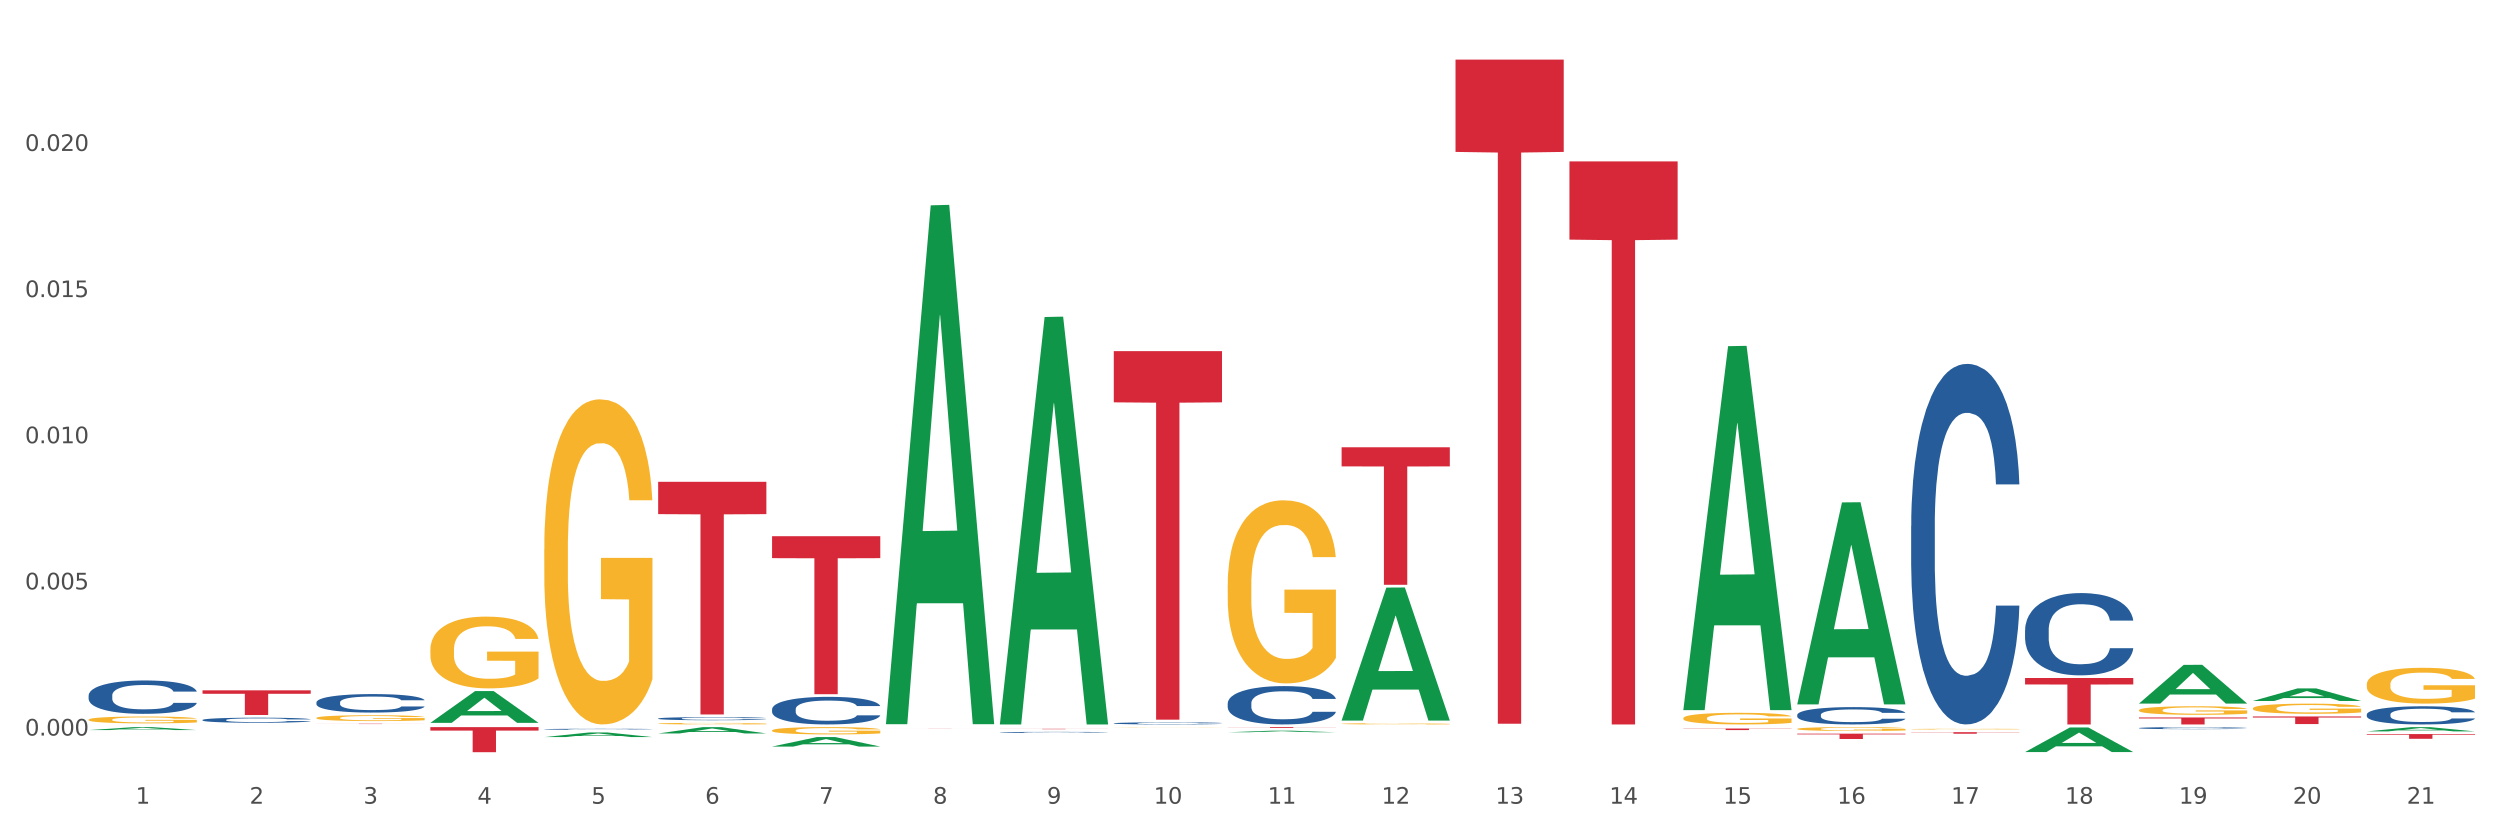 <?xml version="1.0" encoding="utf-8" standalone="no"?>
<!DOCTYPE svg PUBLIC "-//W3C//DTD SVG 1.1//EN"
  "http://www.w3.org/Graphics/SVG/1.1/DTD/svg11.dtd">
<svg xmlns:xlink="http://www.w3.org/1999/xlink" width="1080pt" height="360pt" viewBox="0 0 1080 360" xmlns="http://www.w3.org/2000/svg" version="1.1">
 <rect x="0" y="0" width="1080" height="360" fill="#333333" stroke="none"/>
 <defs>
  <style type="text/css">*{stroke-linejoin: round; stroke-linecap: butt}</style>
 </defs>
 <g id="figure_1">
  <g id="patch_1">
   <path d="M 0 360 
L 1080 360 
L 1080 0 
L 0 0 
z
" style="fill: #ffffff; stroke: #ffffff; stroke-linejoin: miter"/>
  </g>
  <g id="axes_1">
   <g id="matplotlib.axis_1">
    <g id="xtick_1">
     <g id="text_1">
      <!-- 1 -->
      <g style="fill: #4d4d4d" transform="translate(58.603 347.204) scale(0.096 -0.096)">
       <defs>
        <path id="DejaVuSans-31" d="M 794 531 
L 1825 531 
L 1825 4091 
L 703 3866 
L 703 4441 
L 1819 4666 
L 2450 4666 
L 2450 531 
L 3481 531 
L 3481 0 
L 794 0 
L 794 531 
z
" transform="scale(0.016)"/>
       </defs>
       <use xlink:href="#DejaVuSans-31"/>
      </g>
     </g>
    </g>
    <g id="xtick_2">
     <g id="text_2">
      <!-- 2 -->
      <g style="fill: #4d4d4d" transform="translate(107.811 347.204) scale(0.096 -0.096)">
       <defs>
        <path id="DejaVuSans-32" d="M 1228 531 
L 3431 531 
L 3431 0 
L 469 0 
L 469 531 
Q 828 903 1448 1529 
Q 2069 2156 2228 2338 
Q 2531 2678 2651 2914 
Q 2772 3150 2772 3378 
Q 2772 3750 2511 3984 
Q 2250 4219 1831 4219 
Q 1534 4219 1204 4116 
Q 875 4013 500 3803 
L 500 4441 
Q 881 4594 1212 4672 
Q 1544 4750 1819 4750 
Q 2544 4750 2975 4387 
Q 3406 4025 3406 3419 
Q 3406 3131 3298 2873 
Q 3191 2616 2906 2266 
Q 2828 2175 2409 1742 
Q 1991 1309 1228 531 
z
" transform="scale(0.016)"/>
       </defs>
       <use xlink:href="#DejaVuSans-32"/>
      </g>
     </g>
    </g>
    <g id="xtick_3">
     <g id="text_3">
      <!-- 3 -->
      <g style="fill: #4d4d4d" transform="translate(157.02 347.204) scale(0.096 -0.096)">
       <defs>
        <path id="DejaVuSans-33" d="M 2597 2516 
Q 3050 2419 3304 2112 
Q 3559 1806 3559 1356 
Q 3559 666 3084 287 
Q 2609 -91 1734 -91 
Q 1441 -91 1130 -33 
Q 819 25 488 141 
L 488 750 
Q 750 597 1062 519 
Q 1375 441 1716 441 
Q 2309 441 2620 675 
Q 2931 909 2931 1356 
Q 2931 1769 2642 2001 
Q 2353 2234 1838 2234 
L 1294 2234 
L 1294 2753 
L 1863 2753 
Q 2328 2753 2575 2939 
Q 2822 3125 2822 3475 
Q 2822 3834 2567 4026 
Q 2313 4219 1838 4219 
Q 1578 4219 1281 4162 
Q 984 4106 628 3988 
L 628 4550 
Q 988 4650 1302 4700 
Q 1616 4750 1894 4750 
Q 2613 4750 3031 4423 
Q 3450 4097 3450 3541 
Q 3450 3153 3228 2886 
Q 3006 2619 2597 2516 
z
" transform="scale(0.016)"/>
       </defs>
       <use xlink:href="#DejaVuSans-33"/>
      </g>
     </g>
    </g>
    <g id="xtick_4">
     <g id="text_4">
      <!-- 4 -->
      <g style="fill: #4d4d4d" transform="translate(206.228 347.204) scale(0.096 -0.096)">
       <defs>
        <path id="DejaVuSans-34" d="M 2419 4116 
L 825 1625 
L 2419 1625 
L 2419 4116 
z
M 2253 4666 
L 3047 4666 
L 3047 1625 
L 3713 1625 
L 3713 1100 
L 3047 1100 
L 3047 0 
L 2419 0 
L 2419 1100 
L 313 1100 
L 313 1709 
L 2253 4666 
z
" transform="scale(0.016)"/>
       </defs>
       <use xlink:href="#DejaVuSans-34"/>
      </g>
     </g>
    </g>
    <g id="xtick_5">
     <g id="text_5">
      <!-- 5 -->
      <g style="fill: #4d4d4d" transform="translate(255.437 347.204) scale(0.096 -0.096)">
       <defs>
        <path id="DejaVuSans-35" d="M 691 4666 
L 3169 4666 
L 3169 4134 
L 1269 4134 
L 1269 2991 
Q 1406 3038 1543 3061 
Q 1681 3084 1819 3084 
Q 2600 3084 3056 2656 
Q 3513 2228 3513 1497 
Q 3513 744 3044 326 
Q 2575 -91 1722 -91 
Q 1428 -91 1123 -41 
Q 819 9 494 109 
L 494 744 
Q 775 591 1075 516 
Q 1375 441 1709 441 
Q 2250 441 2565 725 
Q 2881 1009 2881 1497 
Q 2881 1984 2565 2268 
Q 2250 2553 1709 2553 
Q 1456 2553 1204 2497 
Q 953 2441 691 2322 
L 691 4666 
z
" transform="scale(0.016)"/>
       </defs>
       <use xlink:href="#DejaVuSans-35"/>
      </g>
     </g>
    </g>
    <g id="xtick_6">
     <g id="text_6">
      <!-- 6 -->
      <g style="fill: #4d4d4d" transform="translate(304.645 347.204) scale(0.096 -0.096)">
       <defs>
        <path id="DejaVuSans-36" d="M 2113 2584 
Q 1688 2584 1439 2293 
Q 1191 2003 1191 1497 
Q 1191 994 1439 701 
Q 1688 409 2113 409 
Q 2538 409 2786 701 
Q 3034 994 3034 1497 
Q 3034 2003 2786 2293 
Q 2538 2584 2113 2584 
z
M 3366 4563 
L 3366 3988 
Q 3128 4100 2886 4159 
Q 2644 4219 2406 4219 
Q 1781 4219 1451 3797 
Q 1122 3375 1075 2522 
Q 1259 2794 1537 2939 
Q 1816 3084 2150 3084 
Q 2853 3084 3261 2657 
Q 3669 2231 3669 1497 
Q 3669 778 3244 343 
Q 2819 -91 2113 -91 
Q 1303 -91 875 529 
Q 447 1150 447 2328 
Q 447 3434 972 4092 
Q 1497 4750 2381 4750 
Q 2619 4750 2861 4703 
Q 3103 4656 3366 4563 
z
" transform="scale(0.016)"/>
       </defs>
       <use xlink:href="#DejaVuSans-36"/>
      </g>
     </g>
    </g>
    <g id="xtick_7">
     <g id="text_7">
      <!-- 7 -->
      <g style="fill: #4d4d4d" transform="translate(353.854 347.204) scale(0.096 -0.096)">
       <defs>
        <path id="DejaVuSans-37" d="M 525 4666 
L 3525 4666 
L 3525 4397 
L 1831 0 
L 1172 0 
L 2766 4134 
L 525 4134 
L 525 4666 
z
" transform="scale(0.016)"/>
       </defs>
       <use xlink:href="#DejaVuSans-37"/>
      </g>
     </g>
    </g>
    <g id="xtick_8">
     <g id="text_8">
      <!-- 8 -->
      <g style="fill: #4d4d4d" transform="translate(403.062 347.204) scale(0.096 -0.096)">
       <defs>
        <path id="DejaVuSans-38" d="M 2034 2216 
Q 1584 2216 1326 1975 
Q 1069 1734 1069 1313 
Q 1069 891 1326 650 
Q 1584 409 2034 409 
Q 2484 409 2743 651 
Q 3003 894 3003 1313 
Q 3003 1734 2745 1975 
Q 2488 2216 2034 2216 
z
M 1403 2484 
Q 997 2584 770 2862 
Q 544 3141 544 3541 
Q 544 4100 942 4425 
Q 1341 4750 2034 4750 
Q 2731 4750 3128 4425 
Q 3525 4100 3525 3541 
Q 3525 3141 3298 2862 
Q 3072 2584 2669 2484 
Q 3125 2378 3379 2068 
Q 3634 1759 3634 1313 
Q 3634 634 3220 271 
Q 2806 -91 2034 -91 
Q 1263 -91 848 271 
Q 434 634 434 1313 
Q 434 1759 690 2068 
Q 947 2378 1403 2484 
z
M 1172 3481 
Q 1172 3119 1398 2916 
Q 1625 2713 2034 2713 
Q 2441 2713 2670 2916 
Q 2900 3119 2900 3481 
Q 2900 3844 2670 4047 
Q 2441 4250 2034 4250 
Q 1625 4250 1398 4047 
Q 1172 3844 1172 3481 
z
" transform="scale(0.016)"/>
       </defs>
       <use xlink:href="#DejaVuSans-38"/>
      </g>
     </g>
    </g>
    <g id="xtick_9">
     <g id="text_9">
      <!-- 9 -->
      <g style="fill: #4d4d4d" transform="translate(452.271 347.204) scale(0.096 -0.096)">
       <defs>
        <path id="DejaVuSans-39" d="M 703 97 
L 703 672 
Q 941 559 1184 500 
Q 1428 441 1663 441 
Q 2288 441 2617 861 
Q 2947 1281 2994 2138 
Q 2813 1869 2534 1725 
Q 2256 1581 1919 1581 
Q 1219 1581 811 2004 
Q 403 2428 403 3163 
Q 403 3881 828 4315 
Q 1253 4750 1959 4750 
Q 2769 4750 3195 4129 
Q 3622 3509 3622 2328 
Q 3622 1225 3098 567 
Q 2575 -91 1691 -91 
Q 1453 -91 1209 -44 
Q 966 3 703 97 
z
M 1959 2075 
Q 2384 2075 2632 2365 
Q 2881 2656 2881 3163 
Q 2881 3666 2632 3958 
Q 2384 4250 1959 4250 
Q 1534 4250 1286 3958 
Q 1038 3666 1038 3163 
Q 1038 2656 1286 2365 
Q 1534 2075 1959 2075 
z
" transform="scale(0.016)"/>
       </defs>
       <use xlink:href="#DejaVuSans-39"/>
      </g>
     </g>
    </g>
    <g id="xtick_10">
     <g id="text_10">
      <!-- 10 -->
      <g style="fill: #4d4d4d" transform="translate(498.425 347.204) scale(0.096 -0.096)">
       <defs>
        <path id="DejaVuSans-30" d="M 2034 4250 
Q 1547 4250 1301 3770 
Q 1056 3291 1056 2328 
Q 1056 1369 1301 889 
Q 1547 409 2034 409 
Q 2525 409 2770 889 
Q 3016 1369 3016 2328 
Q 3016 3291 2770 3770 
Q 2525 4250 2034 4250 
z
M 2034 4750 
Q 2819 4750 3233 4129 
Q 3647 3509 3647 2328 
Q 3647 1150 3233 529 
Q 2819 -91 2034 -91 
Q 1250 -91 836 529 
Q 422 1150 422 2328 
Q 422 3509 836 4129 
Q 1250 4750 2034 4750 
z
" transform="scale(0.016)"/>
       </defs>
       <use xlink:href="#DejaVuSans-31"/>
       <use xlink:href="#DejaVuSans-30" transform="translate(63.623 0)"/>
      </g>
     </g>
    </g>
    <g id="xtick_11">
     <g id="text_11">
      <!-- 11 -->
      <g style="fill: #4d4d4d" transform="translate(547.634 347.204) scale(0.096 -0.096)">
       <use xlink:href="#DejaVuSans-31"/>
       <use xlink:href="#DejaVuSans-31" transform="translate(63.623 0)"/>
      </g>
     </g>
    </g>
    <g id="xtick_12">
     <g id="text_12">
      <!-- 12 -->
      <g style="fill: #4d4d4d" transform="translate(596.842 347.204) scale(0.096 -0.096)">
       <use xlink:href="#DejaVuSans-31"/>
       <use xlink:href="#DejaVuSans-32" transform="translate(63.623 0)"/>
      </g>
     </g>
    </g>
    <g id="xtick_13">
     <g id="text_13">
      <!-- 13 -->
      <g style="fill: #4d4d4d" transform="translate(646.05 347.204) scale(0.096 -0.096)">
       <use xlink:href="#DejaVuSans-31"/>
       <use xlink:href="#DejaVuSans-33" transform="translate(63.623 0)"/>
      </g>
     </g>
    </g>
    <g id="xtick_14">
     <g id="text_14">
      <!-- 14 -->
      <g style="fill: #4d4d4d" transform="translate(695.259 347.204) scale(0.096 -0.096)">
       <use xlink:href="#DejaVuSans-31"/>
       <use xlink:href="#DejaVuSans-34" transform="translate(63.623 0)"/>
      </g>
     </g>
    </g>
    <g id="xtick_15">
     <g id="text_15">
      <!-- 15 -->
      <g style="fill: #4d4d4d" transform="translate(744.467 347.204) scale(0.096 -0.096)">
       <use xlink:href="#DejaVuSans-31"/>
       <use xlink:href="#DejaVuSans-35" transform="translate(63.623 0)"/>
      </g>
     </g>
    </g>
    <g id="xtick_16">
     <g id="text_16">
      <!-- 16 -->
      <g style="fill: #4d4d4d" transform="translate(793.676 347.204) scale(0.096 -0.096)">
       <use xlink:href="#DejaVuSans-31"/>
       <use xlink:href="#DejaVuSans-36" transform="translate(63.623 0)"/>
      </g>
     </g>
    </g>
    <g id="xtick_17">
     <g id="text_17">
      <!-- 17 -->
      <g style="fill: #4d4d4d" transform="translate(842.884 347.204) scale(0.096 -0.096)">
       <use xlink:href="#DejaVuSans-31"/>
       <use xlink:href="#DejaVuSans-37" transform="translate(63.623 0)"/>
      </g>
     </g>
    </g>
    <g id="xtick_18">
     <g id="text_18">
      <!-- 18 -->
      <g style="fill: #4d4d4d" transform="translate(892.093 347.204) scale(0.096 -0.096)">
       <use xlink:href="#DejaVuSans-31"/>
       <use xlink:href="#DejaVuSans-38" transform="translate(63.623 0)"/>
      </g>
     </g>
    </g>
    <g id="xtick_19">
     <g id="text_19">
      <!-- 19 -->
      <g style="fill: #4d4d4d" transform="translate(941.301 347.204) scale(0.096 -0.096)">
       <use xlink:href="#DejaVuSans-31"/>
       <use xlink:href="#DejaVuSans-39" transform="translate(63.623 0)"/>
      </g>
     </g>
    </g>
    <g id="xtick_20">
     <g id="text_20">
      <!-- 20 -->
      <g style="fill: #4d4d4d" transform="translate(990.51 347.204) scale(0.096 -0.096)">
       <use xlink:href="#DejaVuSans-32"/>
       <use xlink:href="#DejaVuSans-30" transform="translate(63.623 0)"/>
      </g>
     </g>
    </g>
    <g id="xtick_21">
     <g id="text_21">
      <!-- 21 -->
      <g style="fill: #4d4d4d" transform="translate(1039.718 347.204) scale(0.096 -0.096)">
       <use xlink:href="#DejaVuSans-32"/>
       <use xlink:href="#DejaVuSans-31" transform="translate(63.623 0)"/>
      </g>
     </g>
    </g>
    <g id="xtick_22"/>
    <g id="xtick_23"/>
    <g id="xtick_24"/>
    <g id="xtick_25"/>
    <g id="xtick_26"/>
    <g id="xtick_27"/>
    <g id="xtick_28"/>
    <g id="xtick_29"/>
    <g id="xtick_30"/>
    <g id="xtick_31"/>
    <g id="xtick_32"/>
    <g id="xtick_33"/>
    <g id="xtick_34"/>
    <g id="xtick_35"/>
    <g id="xtick_36"/>
    <g id="xtick_37"/>
    <g id="xtick_38"/>
    <g id="xtick_39"/>
    <g id="xtick_40"/>
    <g id="xtick_41"/>
   </g>
   <g id="matplotlib.axis_2">
    <g id="ytick_1">
     <g id="text_22">
      <!-- 0.000 -->
      <g style="fill: #4d4d4d" transform="translate(10.8 317.762) scale(0.096 -0.096)">
       <defs>
        <path id="DejaVuSans-2e" d="M 684 794 
L 1344 794 
L 1344 0 
L 684 0 
L 684 794 
z
" transform="scale(0.016)"/>
       </defs>
       <use xlink:href="#DejaVuSans-30"/>
       <use xlink:href="#DejaVuSans-2e" transform="translate(63.623 0)"/>
       <use xlink:href="#DejaVuSans-30" transform="translate(95.41 0)"/>
       <use xlink:href="#DejaVuSans-30" transform="translate(159.033 0)"/>
       <use xlink:href="#DejaVuSans-30" transform="translate(222.656 0)"/>
      </g>
     </g>
    </g>
    <g id="ytick_2">
     <g id="text_23">
      <!-- 0.005 -->
      <g style="fill: #4d4d4d" transform="translate(10.8 254.622) scale(0.096 -0.096)">
       <use xlink:href="#DejaVuSans-30"/>
       <use xlink:href="#DejaVuSans-2e" transform="translate(63.623 0)"/>
       <use xlink:href="#DejaVuSans-30" transform="translate(95.41 0)"/>
       <use xlink:href="#DejaVuSans-30" transform="translate(159.033 0)"/>
       <use xlink:href="#DejaVuSans-35" transform="translate(222.656 0)"/>
      </g>
     </g>
    </g>
    <g id="ytick_3">
     <g id="text_24">
      <!-- 0.010 -->
      <g style="fill: #4d4d4d" transform="translate(10.8 191.483) scale(0.096 -0.096)">
       <use xlink:href="#DejaVuSans-30"/>
       <use xlink:href="#DejaVuSans-2e" transform="translate(63.623 0)"/>
       <use xlink:href="#DejaVuSans-30" transform="translate(95.41 0)"/>
       <use xlink:href="#DejaVuSans-31" transform="translate(159.033 0)"/>
       <use xlink:href="#DejaVuSans-30" transform="translate(222.656 0)"/>
      </g>
     </g>
    </g>
    <g id="ytick_4">
     <g id="text_25">
      <!-- 0.015 -->
      <g style="fill: #4d4d4d" transform="translate(10.8 128.343) scale(0.096 -0.096)">
       <use xlink:href="#DejaVuSans-30"/>
       <use xlink:href="#DejaVuSans-2e" transform="translate(63.623 0)"/>
       <use xlink:href="#DejaVuSans-30" transform="translate(95.41 0)"/>
       <use xlink:href="#DejaVuSans-31" transform="translate(159.033 0)"/>
       <use xlink:href="#DejaVuSans-35" transform="translate(222.656 0)"/>
      </g>
     </g>
    </g>
    <g id="ytick_5">
     <g id="text_26">
      <!-- 0.020 -->
      <g style="fill: #4d4d4d" transform="translate(10.8 65.203) scale(0.096 -0.096)">
       <use xlink:href="#DejaVuSans-30"/>
       <use xlink:href="#DejaVuSans-2e" transform="translate(63.623 0)"/>
       <use xlink:href="#DejaVuSans-30" transform="translate(95.41 0)"/>
       <use xlink:href="#DejaVuSans-32" transform="translate(159.033 0)"/>
       <use xlink:href="#DejaVuSans-30" transform="translate(222.656 0)"/>
      </g>
     </g>
    </g>
    <g id="ytick_6"/>
    <g id="ytick_7"/>
    <g id="ytick_8"/>
    <g id="ytick_9"/>
    <g id="ytick_10"/>
   </g>
   <g id="PolyCollection_1">
    <path d="M 38.283 315.397 
L 38.331 315.396 
L 57.609 314.116 
L 65.609 314.115 
L 85.031 315.399 
L 75.778 315.399 
L 71.585 315.1 
L 51.681 315.1 
L 51.536 315.105 
L 47.488 315.399 
L 38.283 315.399 
L 38.283 315.397 
L 54.187 314.922 
L 69.079 314.92 
L 61.705 314.388 
L 61.609 314.386 
L 61.512 314.39 
L 54.139 314.92 
L 54.187 314.922 
L 38.283 315.397 
z
" clip-path="url(#pdc9390dfdc)" style="fill: #109648"/>
    <path d="M 185.908 312.261 
L 185.957 312.248 
L 205.234 298.553 
L 213.234 298.54 
L 232.656 312.287 
L 223.403 312.287 
L 219.21 309.086 
L 199.306 309.086 
L 199.162 309.137 
L 195.113 312.287 
L 185.908 312.287 
L 185.908 312.261 
L 201.812 307.176 
L 216.704 307.163 
L 209.331 301.47 
L 209.234 301.444 
L 209.138 301.483 
L 201.764 307.163 
L 201.812 307.176 
L 185.908 312.261 
z
" clip-path="url(#pdc9390dfdc)" style="fill: #109648"/>
    <path d="M 579.576 193.215 
L 626.324 193.215 
L 626.324 201.473 
L 607.935 201.528 
L 607.935 252.635 
L 597.854 252.635 
L 597.854 201.528 
L 579.576 201.473 
L 579.576 193.271 
L 579.576 193.215 
z
" clip-path="url(#pdc9390dfdc)" style="fill: #d62839"/>
    <path d="M 530.367 314.115 
L 577.116 314.115 
L 577.116 314.166 
L 558.726 314.166 
L 558.726 314.483 
L 548.646 314.483 
L 548.646 314.166 
L 530.367 314.166 
L 530.367 314.115 
L 530.367 314.115 
z
" clip-path="url(#pdc9390dfdc)" style="fill: #d62839"/>
    <path d="M 776.41 316.931 
L 823.158 316.931 
L 823.158 317.252 
L 804.769 317.254 
L 804.769 319.237 
L 794.688 319.237 
L 794.688 317.254 
L 776.41 317.252 
L 776.41 316.933 
L 776.41 316.931 
z
" clip-path="url(#pdc9390dfdc)" style="fill: #d62839"/>
    <path d="M 727.201 314.726 
L 773.949 314.726 
L 773.949 314.818 
L 755.56 314.819 
L 755.56 315.393 
L 745.48 315.393 
L 745.48 314.819 
L 727.201 314.818 
L 727.201 314.726 
L 727.201 314.726 
z
" clip-path="url(#pdc9390dfdc)" style="fill: #d62839"/>
    <path d="M 924.035 309.956 
L 970.783 309.956 
L 970.783 310.373 
L 952.394 310.376 
L 952.394 312.961 
L 942.313 312.961 
L 942.313 310.376 
L 924.035 310.373 
L 924.035 309.959 
L 924.035 309.956 
z
" clip-path="url(#pdc9390dfdc)" style="fill: #d62839"/>
    <path d="M 973.244 309.509 
L 1019.992 309.509 
L 1019.992 309.964 
L 1001.603 309.967 
L 1001.603 312.787 
L 991.522 312.787 
L 991.522 309.967 
L 973.244 309.964 
L 973.244 309.512 
L 973.244 309.509 
z
" clip-path="url(#pdc9390dfdc)" style="fill: #d62839"/>
    <path d="M 825.618 316.307 
L 872.366 316.307 
L 872.366 316.399 
L 853.977 316.4 
L 853.977 316.972 
L 843.896 316.972 
L 843.896 316.4 
L 825.618 316.399 
L 825.618 316.308 
L 825.618 316.307 
z
" clip-path="url(#pdc9390dfdc)" style="fill: #d62839"/>
    <path d="M 874.827 292.907 
L 921.575 292.907 
L 921.575 295.693 
L 903.186 295.712 
L 903.186 312.961 
L 893.105 312.961 
L 893.105 295.712 
L 874.827 295.693 
L 874.827 292.925 
L 874.827 292.907 
z
" clip-path="url(#pdc9390dfdc)" style="fill: #d62839"/>
    <path d="M 481.159 151.685 
L 527.907 151.685 
L 527.907 173.811 
L 509.518 173.961 
L 509.518 310.904 
L 499.437 310.904 
L 499.437 173.961 
L 481.159 173.811 
L 481.159 151.835 
L 481.159 151.685 
z
" clip-path="url(#pdc9390dfdc)" style="fill: #d62839"/>
    <path d="M 431.951 314.845 
L 478.699 314.845 
L 478.699 314.87 
L 460.31 314.87 
L 460.31 315.023 
L 450.229 315.023 
L 450.229 314.87 
L 431.951 314.87 
L 431.951 314.845 
L 431.951 314.845 
z
" clip-path="url(#pdc9390dfdc)" style="fill: #d62839"/>
    <path d="M 284.325 208.138 
L 331.073 208.138 
L 331.073 222.105 
L 312.684 222.199 
L 312.684 308.64 
L 302.603 308.64 
L 302.603 222.199 
L 284.325 222.105 
L 284.325 208.233 
L 284.325 208.138 
z
" clip-path="url(#pdc9390dfdc)" style="fill: #d62839"/>
    <path d="M 185.908 314.115 
L 232.656 314.115 
L 232.656 315.62 
L 214.267 315.63 
L 214.267 324.95 
L 204.187 324.95 
L 204.187 315.63 
L 185.908 315.62 
L 185.908 314.125 
L 185.908 314.115 
z
" clip-path="url(#pdc9390dfdc)" style="fill: #d62839"/>
    <path d="M 136.7 312.654 
L 183.448 312.654 
L 183.448 312.673 
L 165.059 312.673 
L 165.059 312.793 
L 154.978 312.793 
L 154.978 312.673 
L 136.7 312.673 
L 136.7 312.654 
L 136.7 312.654 
z
" clip-path="url(#pdc9390dfdc)" style="fill: #d62839"/>
    <path d="M 87.491 298.225 
L 134.239 298.225 
L 134.239 299.707 
L 115.85 299.717 
L 115.85 308.886 
L 105.77 308.886 
L 105.77 299.717 
L 87.491 299.707 
L 87.491 298.235 
L 87.491 298.225 
z
" clip-path="url(#pdc9390dfdc)" style="fill: #d62839"/>
    <path d="M 677.993 69.715 
L 724.741 69.715 
L 724.741 103.518 
L 706.352 103.746 
L 706.352 312.961 
L 696.271 312.961 
L 696.271 103.746 
L 677.993 103.518 
L 677.993 69.943 
L 677.993 69.715 
z
" clip-path="url(#pdc9390dfdc)" style="fill: #d62839"/>
    <path d="M 628.784 25.759 
L 675.532 25.759 
L 675.532 65.627 
L 657.143 65.897 
L 657.143 312.646 
L 647.063 312.646 
L 647.063 65.897 
L 628.784 65.627 
L 628.784 26.029 
L 628.784 25.759 
z
" clip-path="url(#pdc9390dfdc)" style="fill: #d62839"/>
    <path d="M 481.159 314.28 
L 481.214 314.28 
L 481.214 314.277 
L 481.325 314.275 
L 481.877 314.268 
L 482.704 314.263 
L 483.312 314.261 
L 483.919 314.258 
L 484.636 314.256 
L 485.519 314.254 
L 487.12 314.251 
L 488.113 314.249 
L 489.328 314.247 
L 491.535 314.244 
L 493.136 314.243 
L 494.792 314.242 
L 497.496 314.24 
L 499.262 314.24 
L 501.139 314.239 
L 503.402 314.239 
L 505.113 314.239 
L 508.866 314.239 
L 512.067 314.24 
L 513.612 314.24 
L 515.599 314.241 
L 516.648 314.242 
L 518.359 314.243 
L 520.125 314.245 
L 521.339 314.246 
L 523.161 314.249 
L 524.54 314.252 
L 525.81 314.255 
L 526.472 314.258 
L 526.969 314.26 
L 527.41 314.263 
L 527.852 314.267 
L 517.917 314.267 
L 517.531 314.264 
L 516.924 314.261 
L 516.041 314.258 
L 515.268 314.257 
L 513.943 314.255 
L 512.729 314.253 
L 511.46 314.252 
L 509.914 314.252 
L 508.7 314.251 
L 506.989 314.251 
L 503.622 314.251 
L 501.359 314.252 
L 499.814 314.252 
L 498.821 314.253 
L 497.938 314.254 
L 496.944 314.255 
L 495.785 314.257 
L 494.957 314.258 
L 494.129 314.26 
L 493.467 314.262 
L 492.86 314.265 
L 492.363 314.267 
L 491.977 314.27 
L 491.646 314.273 
L 491.37 314.278 
L 491.37 314.289 
L 491.48 314.292 
L 491.756 314.295 
L 492.087 314.298 
L 492.639 314.301 
L 493.136 314.303 
L 494.074 314.306 
L 495.123 314.308 
L 495.951 314.31 
L 496.779 314.311 
L 498.214 314.313 
L 499.814 314.314 
L 501.194 314.315 
L 503.07 314.316 
L 504.34 314.316 
L 505.444 314.316 
L 508.148 314.316 
L 510.08 314.316 
L 512.232 314.316 
L 513.888 314.315 
L 515.268 314.314 
L 516.813 314.312 
L 517.807 314.311 
L 517.807 314.294 
L 505.664 314.294 
L 505.664 314.282 
L 527.907 314.282 
L 527.907 314.316 
L 526.969 314.318 
L 525.92 314.319 
L 524.816 314.321 
L 523.161 314.322 
L 521.174 314.324 
L 519.407 314.325 
L 517.531 314.326 
L 515.323 314.327 
L 512.453 314.328 
L 510.687 314.328 
L 508.479 314.328 
L 505.885 314.328 
L 503.622 314.328 
L 501.415 314.328 
L 499.097 314.327 
L 496.834 314.326 
L 495.123 314.325 
L 493.412 314.324 
L 491.59 314.322 
L 490.155 314.32 
L 489.052 314.319 
L 487.837 314.317 
L 486.513 314.314 
L 485.519 314.312 
L 484.636 314.31 
L 483.698 314.307 
L 483.036 314.304 
L 482.373 314.301 
L 481.987 314.299 
L 481.545 314.295 
L 481.214 314.29 
L 481.159 314.28 
z
" clip-path="url(#pdc9390dfdc)" style="fill: #f7b32b"/>
    <path d="M 333.534 315.572 
L 333.589 315.569 
L 333.589 315.466 
L 333.699 315.376 
L 334.251 315.16 
L 335.079 314.982 
L 335.686 314.887 
L 336.293 314.809 
L 337.011 314.731 
L 337.894 314.65 
L 339.494 314.532 
L 340.488 314.472 
L 341.702 314.408 
L 343.91 314.316 
L 345.51 314.264 
L 347.166 314.221 
L 349.871 314.169 
L 351.637 314.146 
L 353.513 314.129 
L 355.776 314.117 
L 357.487 314.115 
L 361.24 314.123 
L 364.441 314.149 
L 365.987 314.169 
L 367.974 314.204 
L 369.022 314.227 
L 370.733 314.273 
L 372.5 314.334 
L 373.714 314.385 
L 375.535 314.483 
L 376.915 314.581 
L 378.184 314.702 
L 378.847 314.786 
L 379.343 314.864 
L 379.785 314.953 
L 380.227 315.094 
L 370.292 315.094 
L 369.906 314.993 
L 369.298 314.898 
L 368.415 314.806 
L 367.643 314.748 
L 366.318 314.676 
L 365.104 314.63 
L 363.834 314.596 
L 362.289 314.567 
L 361.075 314.552 
L 359.364 314.541 
L 355.997 314.544 
L 353.734 314.567 
L 352.189 314.596 
L 351.195 314.622 
L 350.312 314.65 
L 349.319 314.691 
L 348.16 314.751 
L 347.332 314.806 
L 346.504 314.875 
L 345.842 314.944 
L 345.234 315.025 
L 344.738 315.111 
L 344.351 315.201 
L 344.02 315.31 
L 343.744 315.492 
L 343.744 315.886 
L 343.855 315.976 
L 344.131 316.094 
L 344.462 316.183 
L 345.014 316.29 
L 345.51 316.362 
L 346.449 316.465 
L 347.497 316.552 
L 348.325 316.606 
L 349.153 316.653 
L 350.588 316.716 
L 352.189 316.768 
L 353.569 316.8 
L 355.445 316.828 
L 356.715 316.84 
L 357.818 316.846 
L 360.523 316.846 
L 362.455 316.837 
L 364.607 316.817 
L 366.263 316.791 
L 367.643 316.759 
L 369.188 316.707 
L 370.181 316.658 
L 370.181 316.056 
L 358.039 316.053 
L 358.039 315.653 
L 380.282 315.653 
L 380.282 316.828 
L 379.343 316.889 
L 378.295 316.944 
L 377.191 316.993 
L 375.535 317.053 
L 373.548 317.111 
L 371.782 317.151 
L 369.906 317.186 
L 367.698 317.217 
L 364.828 317.246 
L 363.062 317.258 
L 360.854 317.266 
L 358.26 317.269 
L 355.997 317.263 
L 353.789 317.249 
L 351.471 317.223 
L 349.208 317.186 
L 347.497 317.148 
L 345.786 317.102 
L 343.965 317.041 
L 342.53 316.984 
L 341.426 316.932 
L 340.212 316.866 
L 338.887 316.779 
L 337.894 316.702 
L 337.011 316.621 
L 336.073 316.517 
L 335.41 316.428 
L 334.748 316.316 
L 334.362 316.232 
L 333.92 316.102 
L 333.589 315.921 
L 333.534 315.572 
z
" clip-path="url(#pdc9390dfdc)" style="fill: #f7b32b"/>
    <path d="M 579.576 312.685 
L 579.631 312.684 
L 579.631 312.668 
L 579.742 312.653 
L 580.293 312.618 
L 581.121 312.589 
L 581.728 312.573 
L 582.336 312.561 
L 583.053 312.548 
L 583.936 312.535 
L 585.537 312.515 
L 586.53 312.506 
L 587.744 312.495 
L 589.952 312.48 
L 591.553 312.472 
L 593.208 312.465 
L 595.913 312.456 
L 597.679 312.453 
L 599.556 312.45 
L 601.819 312.448 
L 603.529 312.447 
L 607.283 312.449 
L 610.484 312.453 
L 612.029 312.456 
L 614.016 312.462 
L 615.065 312.466 
L 616.776 312.473 
L 618.542 312.483 
L 619.756 312.492 
L 621.577 312.508 
L 622.957 312.523 
L 624.227 312.543 
L 624.889 312.557 
L 625.386 312.569 
L 625.827 312.584 
L 626.269 312.607 
L 616.334 312.607 
L 615.948 312.591 
L 615.341 312.575 
L 614.458 312.56 
L 613.685 312.551 
L 612.36 312.539 
L 611.146 312.531 
L 609.877 312.526 
L 608.331 312.521 
L 607.117 312.519 
L 605.406 312.517 
L 602.039 312.517 
L 599.776 312.521 
L 598.231 312.526 
L 597.238 312.53 
L 596.354 312.535 
L 595.361 312.541 
L 594.202 312.551 
L 593.374 312.56 
L 592.546 312.571 
L 591.884 312.583 
L 591.277 312.596 
L 590.78 312.61 
L 590.394 312.624 
L 590.063 312.642 
L 589.787 312.672 
L 589.787 312.736 
L 589.897 312.751 
L 590.173 312.77 
L 590.504 312.784 
L 591.056 312.802 
L 591.553 312.813 
L 592.491 312.83 
L 593.54 312.844 
L 594.368 312.853 
L 595.195 312.861 
L 596.63 312.871 
L 598.231 312.88 
L 599.611 312.885 
L 601.487 312.889 
L 602.757 312.891 
L 603.861 312.892 
L 606.565 312.892 
L 608.497 312.891 
L 610.649 312.888 
L 612.305 312.883 
L 613.685 312.878 
L 615.23 312.87 
L 616.224 312.862 
L 616.224 312.764 
L 604.081 312.763 
L 604.081 312.698 
L 626.324 312.698 
L 626.324 312.889 
L 625.386 312.899 
L 624.337 312.908 
L 623.233 312.916 
L 621.577 312.926 
L 619.59 312.935 
L 617.824 312.942 
L 615.948 312.948 
L 613.74 312.953 
L 610.87 312.957 
L 609.104 312.959 
L 606.896 312.961 
L 604.302 312.961 
L 602.039 312.96 
L 599.832 312.958 
L 597.513 312.954 
L 595.251 312.948 
L 593.54 312.941 
L 591.829 312.934 
L 590.007 312.924 
L 588.572 312.915 
L 587.468 312.906 
L 586.254 312.896 
L 584.93 312.881 
L 583.936 312.869 
L 583.053 312.856 
L 582.115 312.839 
L 581.452 312.824 
L 580.79 312.806 
L 580.404 312.792 
L 579.962 312.771 
L 579.631 312.742 
L 579.576 312.685 
z
" clip-path="url(#pdc9390dfdc)" style="fill: #f7b32b"/>
    <path d="M 825.618 314.983 
L 825.673 314.983 
L 825.673 314.973 
L 825.784 314.964 
L 826.336 314.942 
L 827.164 314.924 
L 827.771 314.915 
L 828.378 314.907 
L 829.095 314.899 
L 829.978 314.891 
L 831.579 314.879 
L 832.572 314.873 
L 833.787 314.867 
L 835.994 314.857 
L 837.595 314.852 
L 839.251 314.848 
L 841.955 314.843 
L 843.721 314.84 
L 845.598 314.839 
L 847.861 314.838 
L 849.572 314.837 
L 853.325 314.838 
L 856.526 314.841 
L 858.071 314.843 
L 860.058 314.846 
L 861.107 314.848 
L 862.818 314.853 
L 864.584 314.859 
L 865.798 314.864 
L 867.62 314.874 
L 868.999 314.884 
L 870.269 314.896 
L 870.931 314.905 
L 871.428 314.912 
L 871.869 314.921 
L 872.311 314.935 
L 862.376 314.935 
L 861.99 314.925 
L 861.383 314.916 
L 860.5 314.907 
L 859.727 314.901 
L 858.403 314.894 
L 857.188 314.889 
L 855.919 314.885 
L 854.373 314.883 
L 853.159 314.881 
L 851.448 314.88 
L 848.082 314.88 
L 845.819 314.883 
L 844.273 314.885 
L 843.28 314.888 
L 842.397 314.891 
L 841.403 314.895 
L 840.244 314.901 
L 839.416 314.907 
L 838.588 314.913 
L 837.926 314.92 
L 837.319 314.929 
L 836.822 314.937 
L 836.436 314.946 
L 836.105 314.957 
L 835.829 314.975 
L 835.829 315.015 
L 835.939 315.024 
L 836.215 315.036 
L 836.546 315.045 
L 837.098 315.055 
L 837.595 315.063 
L 838.533 315.073 
L 839.582 315.082 
L 840.41 315.087 
L 841.238 315.092 
L 842.673 315.098 
L 844.273 315.103 
L 845.653 315.106 
L 847.53 315.109 
L 848.799 315.111 
L 849.903 315.111 
L 852.607 315.111 
L 854.539 315.11 
L 856.692 315.108 
L 858.347 315.106 
L 859.727 315.102 
L 861.273 315.097 
L 862.266 315.092 
L 862.266 315.032 
L 850.124 315.032 
L 850.124 314.991 
L 872.366 314.991 
L 872.366 315.109 
L 871.428 315.115 
L 870.379 315.121 
L 869.275 315.126 
L 867.62 315.132 
L 865.633 315.138 
L 863.867 315.142 
L 861.99 315.145 
L 859.782 315.148 
L 856.912 315.151 
L 855.146 315.152 
L 852.938 315.153 
L 850.344 315.154 
L 848.082 315.153 
L 845.874 315.152 
L 843.556 315.149 
L 841.293 315.145 
L 839.582 315.141 
L 837.871 315.137 
L 836.05 315.131 
L 834.615 315.125 
L 833.511 315.12 
L 832.296 315.113 
L 830.972 315.104 
L 829.978 315.097 
L 829.095 315.089 
L 828.157 315.078 
L 827.495 315.069 
L 826.832 315.058 
L 826.446 315.05 
L 826.005 315.037 
L 825.673 315.018 
L 825.618 314.983 
z
" clip-path="url(#pdc9390dfdc)" style="fill: #f7b32b"/>
    <path d="M 776.41 314.883 
L 776.465 314.882 
L 776.465 314.827 
L 776.575 314.78 
L 777.127 314.666 
L 777.955 314.572 
L 778.562 314.522 
L 779.169 314.481 
L 779.887 314.44 
L 780.77 314.397 
L 782.371 314.335 
L 783.364 314.303 
L 784.578 314.27 
L 786.786 314.221 
L 788.386 314.194 
L 790.042 314.171 
L 792.747 314.143 
L 794.513 314.131 
L 796.389 314.122 
L 798.652 314.116 
L 800.363 314.115 
L 804.116 314.119 
L 807.318 314.133 
L 808.863 314.143 
L 810.85 314.162 
L 811.898 314.174 
L 813.609 314.198 
L 815.376 314.23 
L 816.59 314.257 
L 818.411 314.309 
L 819.791 314.361 
L 821.06 314.424 
L 821.723 314.469 
L 822.219 314.51 
L 822.661 314.557 
L 823.103 314.631 
L 813.168 314.631 
L 812.782 314.578 
L 812.174 314.528 
L 811.291 314.479 
L 810.519 314.449 
L 809.194 314.411 
L 807.98 314.386 
L 806.71 314.368 
L 805.165 314.353 
L 803.951 314.345 
L 802.24 314.339 
L 798.873 314.341 
L 796.61 314.353 
L 795.065 314.368 
L 794.071 314.382 
L 793.188 314.397 
L 792.195 314.418 
L 791.036 314.45 
L 790.208 314.479 
L 789.38 314.516 
L 788.718 314.552 
L 788.111 314.595 
L 787.614 314.64 
L 787.227 314.687 
L 786.896 314.745 
L 786.62 314.841 
L 786.62 315.049 
L 786.731 315.096 
L 787.007 315.158 
L 787.338 315.205 
L 787.89 315.261 
L 788.386 315.299 
L 789.325 315.354 
L 790.373 315.4 
L 791.201 315.428 
L 792.029 315.453 
L 793.464 315.486 
L 795.065 315.513 
L 796.445 315.53 
L 798.321 315.545 
L 799.591 315.551 
L 800.694 315.555 
L 803.399 315.555 
L 805.331 315.55 
L 807.483 315.539 
L 809.139 315.526 
L 810.519 315.509 
L 812.064 315.482 
L 813.058 315.456 
L 813.058 315.138 
L 800.915 315.137 
L 800.915 314.926 
L 823.158 314.926 
L 823.158 315.545 
L 822.219 315.577 
L 821.171 315.606 
L 820.067 315.632 
L 818.411 315.664 
L 816.424 315.694 
L 814.658 315.716 
L 812.782 315.734 
L 810.574 315.75 
L 807.704 315.766 
L 805.938 315.772 
L 803.73 315.776 
L 801.136 315.778 
L 798.873 315.775 
L 796.665 315.767 
L 794.347 315.753 
L 792.084 315.734 
L 790.373 315.714 
L 788.662 315.69 
L 786.841 315.658 
L 785.406 315.627 
L 784.302 315.6 
L 783.088 315.565 
L 781.763 315.52 
L 780.77 315.479 
L 779.887 315.436 
L 778.949 315.381 
L 778.286 315.334 
L 777.624 315.275 
L 777.238 315.231 
L 776.796 315.163 
L 776.465 315.067 
L 776.41 314.883 
z
" clip-path="url(#pdc9390dfdc)" style="fill: #f7b32b"/>
    <path d="M 727.201 310.259 
L 727.256 310.254 
L 727.256 310.089 
L 727.367 309.947 
L 727.919 309.603 
L 728.747 309.319 
L 729.354 309.167 
L 729.961 309.043 
L 730.678 308.919 
L 731.561 308.791 
L 733.162 308.603 
L 734.156 308.507 
L 735.37 308.406 
L 737.577 308.259 
L 739.178 308.176 
L 740.834 308.107 
L 743.538 308.025 
L 745.304 307.988 
L 747.181 307.961 
L 749.444 307.942 
L 751.155 307.938 
L 754.908 307.951 
L 758.109 307.993 
L 759.654 308.025 
L 761.641 308.08 
L 762.69 308.117 
L 764.401 308.19 
L 766.167 308.286 
L 767.381 308.369 
L 769.203 308.525 
L 770.583 308.681 
L 771.852 308.874 
L 772.514 309.007 
L 773.011 309.13 
L 773.453 309.273 
L 773.894 309.497 
L 763.959 309.497 
L 763.573 309.337 
L 762.966 309.186 
L 762.083 309.039 
L 761.31 308.947 
L 759.986 308.832 
L 758.771 308.759 
L 757.502 308.704 
L 755.957 308.658 
L 754.742 308.635 
L 753.031 308.617 
L 749.665 308.621 
L 747.402 308.658 
L 745.856 308.704 
L 744.863 308.745 
L 743.98 308.791 
L 742.986 308.855 
L 741.827 308.952 
L 740.999 309.039 
L 740.172 309.149 
L 739.509 309.259 
L 738.902 309.387 
L 738.405 309.525 
L 738.019 309.667 
L 737.688 309.842 
L 737.412 310.131 
L 737.412 310.759 
L 737.522 310.901 
L 737.798 311.089 
L 738.129 311.232 
L 738.681 311.401 
L 739.178 311.516 
L 740.116 311.681 
L 741.165 311.819 
L 741.993 311.906 
L 742.821 311.979 
L 744.256 312.08 
L 745.856 312.163 
L 747.236 312.213 
L 749.113 312.259 
L 750.382 312.278 
L 751.486 312.287 
L 754.19 312.287 
L 756.122 312.273 
L 758.275 312.241 
L 759.93 312.2 
L 761.31 312.149 
L 762.856 312.067 
L 763.849 311.989 
L 763.849 311.03 
L 751.707 311.025 
L 751.707 310.387 
L 773.949 310.387 
L 773.949 312.259 
L 773.011 312.356 
L 771.962 312.443 
L 770.859 312.521 
L 769.203 312.617 
L 767.216 312.709 
L 765.45 312.773 
L 763.573 312.828 
L 761.365 312.879 
L 758.495 312.924 
L 756.729 312.943 
L 754.522 312.957 
L 751.928 312.961 
L 749.665 312.952 
L 747.457 312.929 
L 745.139 312.888 
L 742.876 312.828 
L 741.165 312.769 
L 739.454 312.695 
L 737.633 312.599 
L 736.198 312.507 
L 735.094 312.424 
L 733.88 312.319 
L 732.555 312.181 
L 731.561 312.057 
L 730.678 311.929 
L 729.74 311.764 
L 729.078 311.622 
L 728.416 311.443 
L 728.029 311.31 
L 727.588 311.103 
L 727.256 310.814 
L 727.201 310.259 
z
" clip-path="url(#pdc9390dfdc)" style="fill: #f7b32b"/>
    <path d="M 973.244 306.003 
L 973.299 305.999 
L 973.299 305.855 
L 973.409 305.731 
L 973.961 305.431 
L 974.789 305.184 
L 975.396 305.052 
L 976.003 304.944 
L 976.721 304.836 
L 977.604 304.724 
L 979.204 304.561 
L 980.198 304.477 
L 981.412 304.389 
L 983.62 304.261 
L 985.22 304.189 
L 986.876 304.129 
L 989.58 304.057 
L 991.347 304.025 
L 993.223 304.001 
L 995.486 303.985 
L 997.197 303.981 
L 1000.95 303.993 
L 1004.151 304.029 
L 1005.697 304.057 
L 1007.684 304.105 
L 1008.732 304.137 
L 1010.443 304.201 
L 1012.209 304.285 
L 1013.424 304.357 
L 1015.245 304.493 
L 1016.625 304.628 
L 1017.894 304.796 
L 1018.557 304.912 
L 1019.053 305.02 
L 1019.495 305.144 
L 1019.936 305.34 
L 1010.002 305.34 
L 1009.615 305.2 
L 1009.008 305.068 
L 1008.125 304.94 
L 1007.352 304.86 
L 1006.028 304.76 
L 1004.814 304.696 
L 1003.544 304.648 
L 1001.999 304.609 
L 1000.785 304.589 
L 999.074 304.573 
L 995.707 304.577 
L 993.444 304.609 
L 991.899 304.648 
L 990.905 304.684 
L 990.022 304.724 
L 989.029 304.78 
L 987.87 304.864 
L 987.042 304.94 
L 986.214 305.036 
L 985.551 305.132 
L 984.944 305.244 
L 984.448 305.363 
L 984.061 305.487 
L 983.73 305.639 
L 983.454 305.891 
L 983.454 306.438 
L 983.565 306.562 
L 983.84 306.726 
L 984.172 306.849 
L 984.724 306.997 
L 985.22 307.097 
L 986.159 307.241 
L 987.207 307.361 
L 988.035 307.437 
L 988.863 307.501 
L 990.298 307.588 
L 991.899 307.66 
L 993.278 307.704 
L 995.155 307.744 
L 996.424 307.76 
L 997.528 307.768 
L 1000.233 307.768 
L 1002.164 307.756 
L 1004.317 307.728 
L 1005.973 307.692 
L 1007.352 307.648 
L 1008.898 307.576 
L 1009.891 307.509 
L 1009.891 306.674 
L 997.749 306.67 
L 997.749 306.114 
L 1019.992 306.114 
L 1019.992 307.744 
L 1019.053 307.828 
L 1018.005 307.904 
L 1016.901 307.972 
L 1015.245 308.056 
L 1013.258 308.136 
L 1011.492 308.192 
L 1009.615 308.24 
L 1007.408 308.284 
L 1004.538 308.323 
L 1002.771 308.339 
L 1000.564 308.351 
L 997.97 308.355 
L 995.707 308.347 
L 993.499 308.327 
L 991.181 308.291 
L 988.918 308.24 
L 987.207 308.188 
L 985.496 308.124 
L 983.675 308.04 
L 982.24 307.96 
L 981.136 307.888 
L 979.922 307.796 
L 978.597 307.676 
L 977.604 307.568 
L 976.721 307.457 
L 975.782 307.313 
L 975.12 307.189 
L 974.458 307.033 
L 974.071 306.917 
L 973.63 306.738 
L 973.299 306.486 
L 973.244 306.003 
z
" clip-path="url(#pdc9390dfdc)" style="fill: #f7b32b"/>
    <path d="M 1022.452 295.638 
L 1022.507 295.624 
L 1022.507 295.115 
L 1022.618 294.677 
L 1023.169 293.618 
L 1023.997 292.742 
L 1024.604 292.276 
L 1025.212 291.894 
L 1025.929 291.513 
L 1026.812 291.117 
L 1028.413 290.538 
L 1029.406 290.241 
L 1030.62 289.931 
L 1032.828 289.479 
L 1034.429 289.224 
L 1036.085 289.012 
L 1038.789 288.758 
L 1040.555 288.645 
L 1042.432 288.56 
L 1044.695 288.504 
L 1046.406 288.49 
L 1050.159 288.532 
L 1053.36 288.659 
L 1054.905 288.758 
L 1056.892 288.928 
L 1057.941 289.041 
L 1059.652 289.267 
L 1061.418 289.563 
L 1062.632 289.818 
L 1064.453 290.298 
L 1065.833 290.778 
L 1067.103 291.372 
L 1067.765 291.781 
L 1068.262 292.163 
L 1068.703 292.601 
L 1069.145 293.293 
L 1059.21 293.293 
L 1058.824 292.798 
L 1058.217 292.332 
L 1057.334 291.88 
L 1056.561 291.598 
L 1055.236 291.244 
L 1054.022 291.018 
L 1052.753 290.849 
L 1051.207 290.708 
L 1049.993 290.637 
L 1048.282 290.58 
L 1044.915 290.595 
L 1042.652 290.708 
L 1041.107 290.849 
L 1040.114 290.976 
L 1039.23 291.117 
L 1038.237 291.315 
L 1037.078 291.612 
L 1036.25 291.88 
L 1035.422 292.219 
L 1034.76 292.558 
L 1034.153 292.954 
L 1033.656 293.378 
L 1033.27 293.815 
L 1032.939 294.352 
L 1032.663 295.242 
L 1032.663 297.178 
L 1032.773 297.616 
L 1033.049 298.195 
L 1033.38 298.633 
L 1033.932 299.155 
L 1034.429 299.509 
L 1035.367 300.017 
L 1036.416 300.441 
L 1037.244 300.709 
L 1038.071 300.935 
L 1039.506 301.246 
L 1041.107 301.5 
L 1042.487 301.656 
L 1044.363 301.797 
L 1045.633 301.854 
L 1046.737 301.882 
L 1049.441 301.882 
L 1051.373 301.839 
L 1053.525 301.741 
L 1055.181 301.613 
L 1056.561 301.458 
L 1058.106 301.204 
L 1059.1 300.964 
L 1059.1 298.011 
L 1046.957 297.997 
L 1046.957 296.033 
L 1069.2 296.033 
L 1069.2 301.797 
L 1068.262 302.094 
L 1067.213 302.362 
L 1066.109 302.602 
L 1064.453 302.899 
L 1062.467 303.182 
L 1060.7 303.379 
L 1058.824 303.549 
L 1056.616 303.704 
L 1053.746 303.845 
L 1051.98 303.902 
L 1049.772 303.944 
L 1047.178 303.958 
L 1044.915 303.93 
L 1042.708 303.86 
L 1040.39 303.732 
L 1038.127 303.549 
L 1036.416 303.365 
L 1034.705 303.139 
L 1032.883 302.842 
L 1031.448 302.56 
L 1030.344 302.306 
L 1029.13 301.981 
L 1027.806 301.557 
L 1026.812 301.175 
L 1025.929 300.78 
L 1024.991 300.271 
L 1024.329 299.833 
L 1023.666 299.283 
L 1023.28 298.873 
L 1022.838 298.237 
L 1022.507 297.347 
L 1022.452 295.638 
z
" clip-path="url(#pdc9390dfdc)" style="fill: #f7b32b"/>
    <path d="M 333.534 231.636 
L 380.282 231.636 
L 380.282 241.12 
L 361.893 241.184 
L 361.893 299.885 
L 351.812 299.885 
L 351.812 241.184 
L 333.534 241.12 
L 333.534 231.7 
L 333.534 231.636 
z
" clip-path="url(#pdc9390dfdc)" style="fill: #d62839"/>
    <path d="M 382.742 314.501 
L 429.49 314.501 
L 429.49 314.507 
L 411.101 314.507 
L 411.101 314.548 
L 401.02 314.548 
L 401.02 314.507 
L 382.742 314.507 
L 382.742 314.501 
L 382.742 314.501 
z
" clip-path="url(#pdc9390dfdc)" style="fill: #d62839"/>
    <path d="M 136.7 310.146 
L 136.755 310.144 
L 136.755 310.061 
L 136.865 309.99 
L 137.417 309.817 
L 138.245 309.675 
L 138.852 309.599 
L 139.46 309.537 
L 140.177 309.475 
L 141.06 309.411 
L 142.661 309.316 
L 143.654 309.268 
L 144.868 309.217 
L 147.076 309.144 
L 148.677 309.102 
L 150.332 309.068 
L 153.037 309.027 
L 154.803 309.008 
L 156.68 308.994 
L 158.942 308.985 
L 160.653 308.983 
L 164.407 308.99 
L 167.608 309.011 
L 169.153 309.027 
L 171.14 309.054 
L 172.189 309.073 
L 173.9 309.109 
L 175.666 309.158 
L 176.88 309.199 
L 178.701 309.277 
L 180.081 309.355 
L 181.351 309.452 
L 182.013 309.519 
L 182.51 309.581 
L 182.951 309.652 
L 183.393 309.765 
L 173.458 309.765 
L 173.072 309.684 
L 172.465 309.608 
L 171.582 309.535 
L 170.809 309.489 
L 169.484 309.431 
L 168.27 309.394 
L 167.001 309.367 
L 165.455 309.344 
L 164.241 309.332 
L 162.53 309.323 
L 159.163 309.325 
L 156.9 309.344 
L 155.355 309.367 
L 154.361 309.388 
L 153.478 309.411 
L 152.485 309.443 
L 151.326 309.491 
L 150.498 309.535 
L 149.67 309.59 
L 149.008 309.645 
L 148.401 309.709 
L 147.904 309.778 
L 147.518 309.85 
L 147.186 309.937 
L 146.911 310.082 
L 146.911 310.397 
L 147.021 310.468 
L 147.297 310.562 
L 147.628 310.634 
L 148.18 310.719 
L 148.677 310.776 
L 149.615 310.859 
L 150.664 310.928 
L 151.491 310.972 
L 152.319 311.008 
L 153.754 311.059 
L 155.355 311.1 
L 156.735 311.126 
L 158.611 311.149 
L 159.881 311.158 
L 160.985 311.162 
L 163.689 311.162 
L 165.621 311.156 
L 167.773 311.139 
L 169.429 311.119 
L 170.809 311.093 
L 172.354 311.052 
L 173.348 311.013 
L 173.348 310.532 
L 161.205 310.53 
L 161.205 310.211 
L 183.448 310.211 
L 183.448 311.149 
L 182.51 311.197 
L 181.461 311.241 
L 180.357 311.28 
L 178.701 311.328 
L 176.714 311.374 
L 174.948 311.406 
L 173.072 311.434 
L 170.864 311.459 
L 167.994 311.482 
L 166.228 311.491 
L 164.02 311.498 
L 161.426 311.5 
L 159.163 311.496 
L 156.956 311.484 
L 154.637 311.464 
L 152.375 311.434 
L 150.664 311.404 
L 148.953 311.367 
L 147.131 311.319 
L 145.696 311.273 
L 144.592 311.231 
L 143.378 311.178 
L 142.054 311.11 
L 141.06 311.047 
L 140.177 310.983 
L 139.239 310.9 
L 138.576 310.829 
L 137.914 310.739 
L 137.528 310.673 
L 137.086 310.569 
L 136.755 310.424 
L 136.7 310.146 
z
" clip-path="url(#pdc9390dfdc)" style="fill: #f7b32b"/>
    <path d="M 185.908 280.706 
L 185.964 280.678 
L 185.964 279.659 
L 186.074 278.781 
L 186.626 276.657 
L 187.454 274.901 
L 188.061 273.966 
L 188.668 273.202 
L 189.385 272.437 
L 190.269 271.644 
L 191.869 270.483 
L 192.863 269.888 
L 194.077 269.265 
L 196.285 268.359 
L 197.885 267.849 
L 199.541 267.425 
L 202.245 266.915 
L 204.011 266.688 
L 205.888 266.518 
L 208.151 266.405 
L 209.862 266.377 
L 213.615 266.462 
L 216.816 266.717 
L 218.362 266.915 
L 220.348 267.255 
L 221.397 267.481 
L 223.108 267.934 
L 224.874 268.529 
L 226.088 269.039 
L 227.91 270.002 
L 229.29 270.965 
L 230.559 272.154 
L 231.221 272.975 
L 231.718 273.74 
L 232.16 274.618 
L 232.601 276.005 
L 222.667 276.005 
L 222.28 275.014 
L 221.673 274.08 
L 220.79 273.173 
L 220.017 272.607 
L 218.693 271.899 
L 217.478 271.446 
L 216.209 271.106 
L 214.664 270.823 
L 213.449 270.681 
L 211.738 270.568 
L 208.372 270.596 
L 206.109 270.823 
L 204.563 271.106 
L 203.57 271.361 
L 202.687 271.644 
L 201.693 272.041 
L 200.534 272.635 
L 199.706 273.173 
L 198.879 273.853 
L 198.216 274.533 
L 197.609 275.326 
L 197.112 276.175 
L 196.726 277.053 
L 196.395 278.129 
L 196.119 279.914 
L 196.119 283.793 
L 196.229 284.671 
L 196.505 285.832 
L 196.836 286.71 
L 197.388 287.758 
L 197.885 288.466 
L 198.823 289.486 
L 199.872 290.335 
L 200.7 290.873 
L 201.528 291.326 
L 202.963 291.949 
L 204.563 292.459 
L 205.943 292.771 
L 207.82 293.054 
L 209.089 293.167 
L 210.193 293.224 
L 212.897 293.224 
L 214.829 293.139 
L 216.982 292.941 
L 218.637 292.686 
L 220.017 292.374 
L 221.563 291.864 
L 222.556 291.383 
L 222.556 285.464 
L 210.414 285.436 
L 210.414 281.499 
L 232.656 281.499 
L 232.656 293.054 
L 231.718 293.649 
L 230.669 294.187 
L 229.566 294.668 
L 227.91 295.263 
L 225.923 295.829 
L 224.157 296.226 
L 222.28 296.565 
L 220.072 296.877 
L 217.202 297.16 
L 215.436 297.273 
L 213.229 297.358 
L 210.635 297.387 
L 208.372 297.33 
L 206.164 297.188 
L 203.846 296.934 
L 201.583 296.565 
L 199.872 296.197 
L 198.161 295.744 
L 196.34 295.149 
L 194.905 294.583 
L 193.801 294.073 
L 192.587 293.422 
L 191.262 292.572 
L 190.269 291.808 
L 189.385 291.015 
L 188.447 289.995 
L 187.785 289.117 
L 187.123 288.013 
L 186.736 287.192 
L 186.295 285.917 
L 185.964 284.133 
L 185.908 280.706 
z
" clip-path="url(#pdc9390dfdc)" style="fill: #f7b32b"/>
    <path d="M 235.117 237.41 
L 235.172 237.282 
L 235.172 232.664 
L 235.282 228.688 
L 235.834 219.068 
L 236.662 211.115 
L 237.269 206.882 
L 237.876 203.419 
L 238.594 199.956 
L 239.477 196.364 
L 241.078 191.105 
L 242.071 188.411 
L 243.285 185.589 
L 245.493 181.485 
L 247.094 179.176 
L 248.749 177.252 
L 251.454 174.943 
L 253.22 173.917 
L 255.096 173.147 
L 257.359 172.634 
L 259.07 172.506 
L 262.823 172.891 
L 266.025 174.045 
L 267.57 174.943 
L 269.557 176.482 
L 270.606 177.508 
L 272.317 179.561 
L 274.083 182.254 
L 275.297 184.563 
L 277.118 188.924 
L 278.498 193.286 
L 279.768 198.673 
L 280.43 202.393 
L 280.927 205.856 
L 281.368 209.832 
L 281.81 216.118 
L 271.875 216.118 
L 271.489 211.628 
L 270.882 207.395 
L 269.998 203.291 
L 269.226 200.725 
L 267.901 197.518 
L 266.687 195.466 
L 265.417 193.927 
L 263.872 192.644 
L 262.658 192.003 
L 260.947 191.49 
L 257.58 191.618 
L 255.317 192.644 
L 253.772 193.927 
L 252.778 195.081 
L 251.895 196.364 
L 250.902 198.16 
L 249.743 200.853 
L 248.915 203.291 
L 248.087 206.369 
L 247.425 209.448 
L 246.818 213.039 
L 246.321 216.887 
L 245.935 220.864 
L 245.603 225.738 
L 245.327 233.819 
L 245.327 251.392 
L 245.438 255.368 
L 245.714 260.627 
L 246.045 264.604 
L 246.597 269.349 
L 247.094 272.556 
L 248.032 277.174 
L 249.08 281.022 
L 249.908 283.459 
L 250.736 285.511 
L 252.171 288.333 
L 253.772 290.642 
L 255.152 292.053 
L 257.028 293.336 
L 258.298 293.849 
L 259.401 294.106 
L 262.106 294.106 
L 264.038 293.721 
L 266.19 292.823 
L 267.846 291.668 
L 269.226 290.257 
L 270.771 287.949 
L 271.765 285.768 
L 271.765 258.96 
L 259.622 258.831 
L 259.622 241.002 
L 281.865 241.002 
L 281.865 293.336 
L 280.927 296.03 
L 279.878 298.467 
L 278.774 300.647 
L 277.118 303.341 
L 275.131 305.906 
L 273.365 307.702 
L 271.489 309.241 
L 269.281 310.652 
L 266.411 311.935 
L 264.645 312.448 
L 262.437 312.833 
L 259.843 312.961 
L 257.58 312.705 
L 255.372 312.063 
L 253.054 310.909 
L 250.791 309.241 
L 249.08 307.574 
L 247.37 305.522 
L 245.548 302.828 
L 244.113 300.262 
L 243.009 297.954 
L 241.795 295.003 
L 240.47 291.155 
L 239.477 287.692 
L 238.594 284.101 
L 237.656 279.483 
L 236.993 275.506 
L 236.331 270.504 
L 235.945 266.784 
L 235.503 261.012 
L 235.172 252.931 
L 235.117 237.41 
z
" clip-path="url(#pdc9390dfdc)" style="fill: #f7b32b"/>
    <path d="M 38.283 310.903 
L 38.338 310.9 
L 38.338 310.803 
L 38.449 310.719 
L 39.001 310.515 
L 39.828 310.347 
L 40.436 310.258 
L 41.043 310.185 
L 41.76 310.112 
L 42.643 310.036 
L 44.244 309.925 
L 45.237 309.868 
L 46.451 309.808 
L 48.659 309.721 
L 50.26 309.673 
L 51.916 309.632 
L 54.62 309.583 
L 56.386 309.562 
L 58.263 309.545 
L 60.526 309.534 
L 62.237 309.532 
L 65.99 309.54 
L 69.191 309.564 
L 70.736 309.583 
L 72.723 309.616 
L 73.772 309.637 
L 75.483 309.681 
L 77.249 309.738 
L 78.463 309.786 
L 80.284 309.879 
L 81.664 309.971 
L 82.934 310.085 
L 83.596 310.163 
L 84.093 310.236 
L 84.534 310.32 
L 84.976 310.453 
L 75.041 310.453 
L 74.655 310.358 
L 74.048 310.269 
L 73.165 310.182 
L 72.392 310.128 
L 71.067 310.06 
L 69.853 310.017 
L 68.584 309.984 
L 67.038 309.957 
L 65.824 309.944 
L 64.113 309.933 
L 60.746 309.935 
L 58.483 309.957 
L 56.938 309.984 
L 55.945 310.009 
L 55.062 310.036 
L 54.068 310.074 
L 52.909 310.131 
L 52.081 310.182 
L 51.253 310.247 
L 50.591 310.312 
L 49.984 310.388 
L 49.487 310.469 
L 49.101 310.553 
L 48.77 310.656 
L 48.494 310.827 
L 48.494 311.198 
L 48.604 311.282 
L 48.88 311.393 
L 49.211 311.477 
L 49.763 311.578 
L 50.26 311.645 
L 51.198 311.743 
L 52.247 311.824 
L 53.075 311.876 
L 53.902 311.919 
L 55.337 311.979 
L 56.938 312.027 
L 58.318 312.057 
L 60.194 312.084 
L 61.464 312.095 
L 62.568 312.101 
L 65.272 312.101 
L 67.204 312.092 
L 69.356 312.074 
L 71.012 312.049 
L 72.392 312.019 
L 73.937 311.971 
L 74.931 311.924 
L 74.931 311.358 
L 62.788 311.355 
L 62.788 310.979 
L 85.031 310.979 
L 85.031 312.084 
L 84.093 312.141 
L 83.044 312.193 
L 81.94 312.239 
L 80.284 312.296 
L 78.298 312.35 
L 76.531 312.388 
L 74.655 312.42 
L 72.447 312.45 
L 69.577 312.477 
L 67.811 312.488 
L 65.603 312.496 
L 63.009 312.499 
L 60.746 312.494 
L 58.539 312.48 
L 56.221 312.456 
L 53.958 312.42 
L 52.247 312.385 
L 50.536 312.342 
L 48.714 312.285 
L 47.279 312.231 
L 46.176 312.182 
L 44.961 312.12 
L 43.637 312.038 
L 42.643 311.965 
L 41.76 311.889 
L 40.822 311.792 
L 40.16 311.708 
L 39.497 311.602 
L 39.111 311.523 
L 38.669 311.401 
L 38.338 311.231 
L 38.283 310.903 
z
" clip-path="url(#pdc9390dfdc)" style="fill: #f7b32b"/>
    <path d="M 284.325 312.604 
L 284.38 312.603 
L 284.38 312.581 
L 284.491 312.562 
L 285.043 312.517 
L 285.871 312.479 
L 286.478 312.459 
L 287.085 312.443 
L 287.802 312.427 
L 288.685 312.41 
L 290.286 312.385 
L 291.279 312.372 
L 292.494 312.359 
L 294.701 312.339 
L 296.302 312.328 
L 297.958 312.319 
L 300.662 312.308 
L 302.428 312.303 
L 304.305 312.3 
L 306.568 312.297 
L 308.279 312.297 
L 312.032 312.298 
L 315.233 312.304 
L 316.778 312.308 
L 318.765 312.315 
L 319.814 312.32 
L 321.525 312.33 
L 323.291 312.343 
L 324.505 312.354 
L 326.327 312.374 
L 327.707 312.395 
L 328.976 312.42 
L 329.638 312.438 
L 330.135 312.454 
L 330.577 312.473 
L 331.018 312.503 
L 321.083 312.503 
L 320.697 312.482 
L 320.09 312.462 
L 319.207 312.442 
L 318.434 312.43 
L 317.11 312.415 
L 315.895 312.405 
L 314.626 312.398 
L 313.081 312.392 
L 311.866 312.389 
L 310.155 312.386 
L 306.789 312.387 
L 304.526 312.392 
L 302.98 312.398 
L 301.987 312.403 
L 301.104 312.41 
L 300.11 312.418 
L 298.951 312.431 
L 298.123 312.442 
L 297.295 312.457 
L 296.633 312.471 
L 296.026 312.488 
L 295.529 312.507 
L 295.143 312.525 
L 294.812 312.549 
L 294.536 312.587 
L 294.536 312.67 
L 294.646 312.689 
L 294.922 312.714 
L 295.253 312.732 
L 295.805 312.755 
L 296.302 312.77 
L 297.24 312.792 
L 298.289 312.81 
L 299.117 312.822 
L 299.945 312.831 
L 301.38 312.845 
L 302.98 312.856 
L 304.36 312.862 
L 306.237 312.868 
L 307.506 312.871 
L 308.61 312.872 
L 311.314 312.872 
L 313.246 312.87 
L 315.399 312.866 
L 317.054 312.86 
L 318.434 312.854 
L 319.98 312.843 
L 320.973 312.833 
L 320.973 312.706 
L 308.831 312.705 
L 308.831 312.621 
L 331.073 312.621 
L 331.073 312.868 
L 330.135 312.881 
L 329.086 312.893 
L 327.982 312.903 
L 326.327 312.916 
L 324.34 312.928 
L 322.574 312.936 
L 320.697 312.944 
L 318.489 312.95 
L 315.619 312.956 
L 313.853 312.959 
L 311.646 312.961 
L 309.051 312.961 
L 306.789 312.96 
L 304.581 312.957 
L 302.263 312.951 
L 300 312.944 
L 298.289 312.936 
L 296.578 312.926 
L 294.757 312.913 
L 293.322 312.901 
L 292.218 312.89 
L 291.004 312.876 
L 289.679 312.858 
L 288.685 312.842 
L 287.802 312.825 
L 286.864 312.803 
L 286.202 312.784 
L 285.539 312.76 
L 285.153 312.743 
L 284.712 312.715 
L 284.38 312.677 
L 284.325 312.604 
z
" clip-path="url(#pdc9390dfdc)" style="fill: #f7b32b"/>
    <path d="M 530.367 252.685 
L 530.423 252.613 
L 530.423 250.012 
L 530.533 247.772 
L 531.085 242.354 
L 531.913 237.874 
L 532.52 235.49 
L 533.127 233.54 
L 533.845 231.589 
L 534.728 229.566 
L 536.328 226.604 
L 537.322 225.087 
L 538.536 223.497 
L 540.744 221.185 
L 542.344 219.885 
L 544 218.801 
L 546.704 217.501 
L 548.471 216.923 
L 550.347 216.489 
L 552.61 216.2 
L 554.321 216.128 
L 558.074 216.345 
L 561.275 216.995 
L 562.821 217.501 
L 564.808 218.368 
L 565.856 218.946 
L 567.567 220.102 
L 569.333 221.619 
L 570.548 222.919 
L 572.369 225.376 
L 573.749 227.832 
L 575.018 230.866 
L 575.681 232.962 
L 576.177 234.912 
L 576.619 237.152 
L 577.06 240.692 
L 567.126 240.692 
L 566.739 238.163 
L 566.132 235.779 
L 565.249 233.467 
L 564.476 232.022 
L 563.152 230.216 
L 561.938 229.06 
L 560.668 228.193 
L 559.123 227.471 
L 557.909 227.11 
L 556.198 226.821 
L 552.831 226.893 
L 550.568 227.471 
L 549.023 228.193 
L 548.029 228.844 
L 547.146 229.566 
L 546.153 230.577 
L 544.993 232.095 
L 544.166 233.467 
L 543.338 235.201 
L 542.675 236.935 
L 542.068 238.958 
L 541.572 241.126 
L 541.185 243.365 
L 540.854 246.111 
L 540.578 250.662 
L 540.578 260.56 
L 540.688 262.8 
L 540.964 265.762 
L 541.296 268.002 
L 541.848 270.675 
L 542.344 272.481 
L 543.283 275.082 
L 544.331 277.249 
L 545.159 278.622 
L 545.987 279.778 
L 547.422 281.367 
L 549.023 282.668 
L 550.402 283.463 
L 552.279 284.185 
L 553.548 284.474 
L 554.652 284.619 
L 557.357 284.619 
L 559.288 284.402 
L 561.441 283.896 
L 563.097 283.246 
L 564.476 282.451 
L 566.022 281.151 
L 567.015 279.923 
L 567.015 264.823 
L 554.873 264.751 
L 554.873 254.708 
L 577.116 254.708 
L 577.116 284.185 
L 576.177 285.702 
L 575.129 287.075 
L 574.025 288.303 
L 572.369 289.82 
L 570.382 291.265 
L 568.616 292.277 
L 566.739 293.144 
L 564.532 293.939 
L 561.662 294.661 
L 559.895 294.95 
L 557.688 295.167 
L 555.094 295.239 
L 552.831 295.094 
L 550.623 294.733 
L 548.305 294.083 
L 546.042 293.144 
L 544.331 292.205 
L 542.62 291.049 
L 540.799 289.531 
L 539.364 288.086 
L 538.26 286.786 
L 537.046 285.124 
L 535.721 282.957 
L 534.728 281.006 
L 533.845 278.983 
L 532.906 276.382 
L 532.244 274.143 
L 531.582 271.325 
L 531.195 269.23 
L 530.754 265.979 
L 530.423 261.427 
L 530.367 252.685 
z
" clip-path="url(#pdc9390dfdc)" style="fill: #f7b32b"/>
    <path d="M 924.035 306.81 
L 924.09 306.806 
L 924.09 306.685 
L 924.201 306.58 
L 924.753 306.326 
L 925.58 306.116 
L 926.188 306.005 
L 926.795 305.913 
L 927.512 305.822 
L 928.395 305.727 
L 929.996 305.589 
L 930.989 305.517 
L 932.204 305.443 
L 934.411 305.335 
L 936.012 305.274 
L 937.668 305.223 
L 940.372 305.162 
L 942.138 305.135 
L 944.015 305.115 
L 946.278 305.101 
L 947.989 305.098 
L 951.742 305.108 
L 954.943 305.139 
L 956.488 305.162 
L 958.475 305.203 
L 959.524 305.23 
L 961.235 305.284 
L 963.001 305.355 
L 964.215 305.416 
L 966.037 305.531 
L 967.416 305.646 
L 968.686 305.788 
L 969.348 305.886 
L 969.845 305.978 
L 970.286 306.082 
L 970.728 306.248 
L 960.793 306.248 
L 960.407 306.13 
L 959.8 306.018 
L 958.917 305.91 
L 958.144 305.842 
L 956.819 305.758 
L 955.605 305.704 
L 954.336 305.663 
L 952.79 305.629 
L 951.576 305.612 
L 949.865 305.599 
L 946.498 305.602 
L 944.236 305.629 
L 942.69 305.663 
L 941.697 305.693 
L 940.814 305.727 
L 939.82 305.775 
L 938.661 305.846 
L 937.833 305.91 
L 937.005 305.991 
L 936.343 306.072 
L 935.736 306.167 
L 935.239 306.269 
L 934.853 306.373 
L 934.522 306.502 
L 934.246 306.715 
L 934.246 307.179 
L 934.356 307.283 
L 934.632 307.422 
L 934.963 307.527 
L 935.515 307.652 
L 936.012 307.737 
L 936.95 307.859 
L 937.999 307.96 
L 938.827 308.024 
L 939.655 308.078 
L 941.09 308.153 
L 942.69 308.214 
L 944.07 308.251 
L 945.946 308.285 
L 947.216 308.298 
L 948.32 308.305 
L 951.024 308.305 
L 952.956 308.295 
L 955.108 308.271 
L 956.764 308.241 
L 958.144 308.204 
L 959.689 308.143 
L 960.683 308.085 
L 960.683 307.378 
L 948.541 307.375 
L 948.541 306.905 
L 970.783 306.905 
L 970.783 308.285 
L 969.845 308.356 
L 968.796 308.42 
L 967.692 308.478 
L 966.037 308.549 
L 964.05 308.616 
L 962.283 308.664 
L 960.407 308.704 
L 958.199 308.742 
L 955.329 308.775 
L 953.563 308.789 
L 951.355 308.799 
L 948.761 308.802 
L 946.498 308.796 
L 944.291 308.779 
L 941.973 308.748 
L 939.71 308.704 
L 937.999 308.66 
L 936.288 308.606 
L 934.466 308.535 
L 933.031 308.467 
L 931.928 308.407 
L 930.713 308.329 
L 929.389 308.227 
L 928.395 308.136 
L 927.512 308.041 
L 926.574 307.919 
L 925.912 307.815 
L 925.249 307.683 
L 924.863 307.585 
L 924.421 307.432 
L 924.09 307.219 
L 924.035 306.81 
z
" clip-path="url(#pdc9390dfdc)" style="fill: #f7b32b"/>
    <path d="M 284.325 310.4 
L 284.381 310.399 
L 284.381 310.364 
L 284.546 310.317 
L 285.154 310.231 
L 285.928 310.166 
L 287.254 310.089 
L 287.972 310.057 
L 288.912 310.022 
L 290.846 309.964 
L 293.056 309.914 
L 294.603 309.887 
L 295.764 309.87 
L 298.361 309.839 
L 299.853 309.826 
L 301.4 309.815 
L 302.726 309.807 
L 304.936 309.799 
L 306.705 309.795 
L 308.749 309.794 
L 310.462 309.795 
L 312.728 309.8 
L 316.043 309.815 
L 317.314 309.823 
L 319.027 309.838 
L 320.795 309.858 
L 322.232 309.877 
L 323.89 309.906 
L 325.603 309.943 
L 327.26 309.99 
L 328.421 310.033 
L 329.36 310.078 
L 330.189 310.134 
L 330.797 310.194 
L 331.073 310.245 
L 320.961 310.245 
L 320.685 310.199 
L 320.132 310.15 
L 319.58 310.117 
L 318.972 310.089 
L 318.032 310.059 
L 317.204 310.039 
L 315.822 310.016 
L 314.551 310.001 
L 313.501 309.992 
L 312.23 309.985 
L 309.523 309.977 
L 307.589 309.977 
L 306.373 309.98 
L 304.881 309.986 
L 303.61 309.995 
L 302.118 310.009 
L 300.958 310.025 
L 299.797 310.046 
L 299.134 310.061 
L 298.14 310.088 
L 297.477 310.11 
L 296.592 310.149 
L 296.095 310.176 
L 295.211 310.246 
L 294.824 310.298 
L 294.658 310.334 
L 294.548 310.373 
L 294.548 310.565 
L 294.879 310.651 
L 295.156 310.688 
L 295.598 310.73 
L 296.427 310.785 
L 297.642 310.838 
L 298.913 310.876 
L 299.963 310.899 
L 300.958 310.916 
L 301.952 310.93 
L 303.168 310.942 
L 304.163 310.95 
L 305.655 310.957 
L 307.423 310.961 
L 308.804 310.961 
L 311.623 310.955 
L 312.893 310.949 
L 314.109 310.94 
L 315.435 310.926 
L 316.485 310.912 
L 317.093 310.9 
L 318.088 310.877 
L 318.861 310.852 
L 319.524 310.824 
L 319.966 310.799 
L 320.464 310.762 
L 320.851 310.72 
L 320.961 310.698 
L 331.073 310.698 
L 330.852 310.743 
L 330.465 310.786 
L 329.692 310.844 
L 329.084 310.877 
L 328.145 310.918 
L 327.15 310.952 
L 325.769 310.99 
L 324.498 311.019 
L 323.171 311.043 
L 321.735 311.066 
L 319.138 311.096 
L 318.198 311.105 
L 316.209 311.12 
L 314.662 311.128 
L 312.396 311.137 
L 310.075 311.142 
L 307.644 311.143 
L 305.489 311.141 
L 303.113 311.133 
L 301.621 311.126 
L 299.963 311.115 
L 298.029 311.098 
L 296.206 311.077 
L 294.493 311.052 
L 292.89 311.024 
L 291.398 310.992 
L 289.464 310.939 
L 288.028 310.887 
L 286.978 310.839 
L 286.259 310.798 
L 285.541 310.746 
L 285.154 310.711 
L 284.546 310.624 
L 284.325 310.544 
L 284.325 310.4 
z
" clip-path="url(#pdc9390dfdc)" style="fill: #255c99"/>
    <path d="M 136.7 303.43 
L 136.755 303.423 
L 136.755 303.218 
L 136.921 302.941 
L 137.529 302.431 
L 138.302 302.044 
L 139.629 301.591 
L 140.347 301.402 
L 141.286 301.19 
L 143.22 300.847 
L 145.431 300.555 
L 146.978 300.395 
L 148.138 300.293 
L 150.735 300.11 
L 152.227 300.03 
L 153.775 299.965 
L 155.101 299.921 
L 157.311 299.87 
L 159.079 299.848 
L 161.124 299.84 
L 162.837 299.848 
L 165.102 299.877 
L 168.418 299.965 
L 169.689 300.016 
L 171.402 300.103 
L 173.17 300.22 
L 174.607 300.337 
L 176.264 300.504 
L 177.977 300.723 
L 179.635 301.001 
L 180.796 301.256 
L 181.735 301.526 
L 182.564 301.854 
L 183.172 302.212 
L 183.448 302.511 
L 173.336 302.511 
L 173.059 302.241 
L 172.507 301.949 
L 171.954 301.752 
L 171.346 301.591 
L 170.407 301.409 
L 169.578 301.292 
L 168.197 301.154 
L 166.926 301.066 
L 165.876 301.015 
L 164.605 300.971 
L 161.897 300.928 
L 159.963 300.928 
L 158.748 300.942 
L 157.256 300.979 
L 155.985 301.03 
L 154.493 301.117 
L 153.332 301.212 
L 152.172 301.336 
L 151.509 301.424 
L 150.514 301.584 
L 149.851 301.716 
L 148.967 301.942 
L 148.47 302.102 
L 147.586 302.518 
L 147.199 302.825 
L 147.033 303.036 
L 146.923 303.27 
L 146.923 304.408 
L 147.254 304.918 
L 147.53 305.137 
L 147.972 305.385 
L 148.801 305.706 
L 150.017 306.02 
L 151.288 306.246 
L 152.338 306.385 
L 153.332 306.487 
L 154.327 306.567 
L 155.543 306.64 
L 156.537 306.684 
L 158.029 306.728 
L 159.798 306.75 
L 161.179 306.75 
L 163.997 306.713 
L 165.268 306.677 
L 166.484 306.626 
L 167.81 306.545 
L 168.86 306.458 
L 169.468 306.392 
L 170.462 306.254 
L 171.236 306.108 
L 171.899 305.94 
L 172.341 305.794 
L 172.838 305.575 
L 173.225 305.327 
L 173.336 305.196 
L 183.448 305.196 
L 183.227 305.458 
L 182.84 305.714 
L 182.066 306.057 
L 181.459 306.254 
L 180.519 306.494 
L 179.525 306.699 
L 178.143 306.925 
L 176.872 307.093 
L 175.546 307.239 
L 174.109 307.37 
L 171.512 307.552 
L 170.573 307.603 
L 168.584 307.691 
L 167.036 307.742 
L 164.771 307.793 
L 162.45 307.822 
L 160.019 307.83 
L 157.864 307.815 
L 155.488 307.771 
L 153.996 307.727 
L 152.338 307.662 
L 150.404 307.56 
L 148.58 307.436 
L 146.867 307.29 
L 145.265 307.122 
L 143.773 306.932 
L 141.839 306.618 
L 140.402 306.312 
L 139.352 306.027 
L 138.634 305.787 
L 137.916 305.48 
L 137.529 305.269 
L 136.921 304.758 
L 136.7 304.284 
L 136.7 303.43 
z
" clip-path="url(#pdc9390dfdc)" style="fill: #255c99"/>
    <path d="M 1022.452 308.639 
L 1022.507 308.632 
L 1022.507 308.431 
L 1022.673 308.158 
L 1023.281 307.657 
L 1024.054 307.277 
L 1025.381 306.832 
L 1026.099 306.646 
L 1027.038 306.438 
L 1028.972 306.101 
L 1031.183 305.814 
L 1032.73 305.657 
L 1033.89 305.556 
L 1036.487 305.377 
L 1037.979 305.298 
L 1039.527 305.234 
L 1040.853 305.191 
L 1043.063 305.141 
L 1044.831 305.119 
L 1046.876 305.112 
L 1048.589 305.119 
L 1050.854 305.148 
L 1054.17 305.234 
L 1055.441 305.284 
L 1057.154 305.37 
L 1058.922 305.485 
L 1060.359 305.599 
L 1062.016 305.764 
L 1063.729 305.979 
L 1065.387 306.252 
L 1066.548 306.503 
L 1067.487 306.768 
L 1068.316 307.09 
L 1068.924 307.442 
L 1069.2 307.735 
L 1059.088 307.735 
L 1058.812 307.47 
L 1058.259 307.184 
L 1057.706 306.99 
L 1057.099 306.832 
L 1056.159 306.653 
L 1055.33 306.538 
L 1053.949 306.402 
L 1052.678 306.316 
L 1051.628 306.266 
L 1050.357 306.223 
L 1047.649 306.18 
L 1045.715 306.18 
L 1044.5 306.194 
L 1043.008 306.23 
L 1041.737 306.28 
L 1040.245 306.366 
L 1039.085 306.46 
L 1037.924 306.581 
L 1037.261 306.667 
L 1036.266 306.825 
L 1035.603 306.954 
L 1034.719 307.176 
L 1034.222 307.334 
L 1033.338 307.743 
L 1032.951 308.044 
L 1032.785 308.252 
L 1032.675 308.481 
L 1032.675 309.599 
L 1033.006 310.101 
L 1033.282 310.316 
L 1033.725 310.56 
L 1034.553 310.875 
L 1035.769 311.183 
L 1037.04 311.406 
L 1038.09 311.542 
L 1039.085 311.642 
L 1040.079 311.721 
L 1041.295 311.793 
L 1042.289 311.836 
L 1043.781 311.879 
L 1045.55 311.9 
L 1046.931 311.9 
L 1049.749 311.864 
L 1051.02 311.829 
L 1052.236 311.778 
L 1053.562 311.7 
L 1054.612 311.614 
L 1055.22 311.549 
L 1056.214 311.413 
L 1056.988 311.269 
L 1057.651 311.105 
L 1058.093 310.961 
L 1058.591 310.746 
L 1058.977 310.502 
L 1059.088 310.373 
L 1069.2 310.373 
L 1068.979 310.631 
L 1068.592 310.882 
L 1067.819 311.219 
L 1067.211 311.413 
L 1066.271 311.649 
L 1065.277 311.85 
L 1063.895 312.072 
L 1062.624 312.237 
L 1061.298 312.381 
L 1059.861 312.51 
L 1057.264 312.689 
L 1056.325 312.739 
L 1054.336 312.825 
L 1052.788 312.875 
L 1050.523 312.925 
L 1048.202 312.954 
L 1045.771 312.961 
L 1043.616 312.947 
L 1041.24 312.904 
L 1039.748 312.861 
L 1038.09 312.796 
L 1036.156 312.696 
L 1034.332 312.574 
L 1032.619 312.431 
L 1031.017 312.266 
L 1029.525 312.079 
L 1027.591 311.771 
L 1026.154 311.47 
L 1025.104 311.191 
L 1024.386 310.954 
L 1023.668 310.653 
L 1023.281 310.445 
L 1022.673 309.943 
L 1022.452 309.477 
L 1022.452 308.639 
z
" clip-path="url(#pdc9390dfdc)" style="fill: #255c99"/>
    <path d="M 38.283 300.44 
L 38.338 300.426 
L 38.338 300.058 
L 38.504 299.558 
L 39.112 298.636 
L 39.885 297.938 
L 41.212 297.122 
L 41.93 296.78 
L 42.869 296.398 
L 44.803 295.779 
L 47.014 295.253 
L 48.561 294.963 
L 49.721 294.779 
L 52.318 294.449 
L 53.81 294.305 
L 55.358 294.186 
L 56.684 294.107 
L 58.894 294.015 
L 60.662 293.976 
L 62.707 293.962 
L 64.42 293.976 
L 66.685 294.028 
L 70.001 294.186 
L 71.272 294.278 
L 72.985 294.436 
L 74.753 294.647 
L 76.19 294.858 
L 77.848 295.16 
L 79.561 295.555 
L 81.218 296.056 
L 82.379 296.516 
L 83.318 297.004 
L 84.147 297.596 
L 84.755 298.241 
L 85.031 298.781 
L 74.919 298.781 
L 74.643 298.294 
L 74.09 297.767 
L 73.537 297.412 
L 72.93 297.122 
L 71.99 296.793 
L 71.161 296.582 
L 69.78 296.332 
L 68.509 296.174 
L 67.459 296.082 
L 66.188 296.003 
L 63.481 295.924 
L 61.546 295.924 
L 60.331 295.95 
L 58.839 296.016 
L 57.568 296.108 
L 56.076 296.266 
L 54.916 296.437 
L 53.755 296.661 
L 53.092 296.819 
L 52.097 297.109 
L 51.434 297.346 
L 50.55 297.754 
L 50.053 298.044 
L 49.169 298.794 
L 48.782 299.347 
L 48.616 299.729 
L 48.506 300.15 
L 48.506 302.204 
L 48.837 303.125 
L 49.114 303.52 
L 49.556 303.968 
L 50.384 304.547 
L 51.6 305.113 
L 52.871 305.521 
L 53.921 305.772 
L 54.916 305.956 
L 55.91 306.101 
L 57.126 306.232 
L 58.121 306.311 
L 59.612 306.39 
L 61.381 306.43 
L 62.762 306.43 
L 65.58 306.364 
L 66.851 306.298 
L 68.067 306.206 
L 69.393 306.061 
L 70.443 305.903 
L 71.051 305.785 
L 72.045 305.535 
L 72.819 305.271 
L 73.482 304.968 
L 73.924 304.705 
L 74.422 304.31 
L 74.808 303.863 
L 74.919 303.626 
L 85.031 303.626 
L 84.81 304.1 
L 84.423 304.56 
L 83.65 305.179 
L 83.042 305.535 
L 82.102 305.969 
L 81.108 306.338 
L 79.726 306.746 
L 78.455 307.049 
L 77.129 307.312 
L 75.692 307.549 
L 73.095 307.878 
L 72.156 307.97 
L 70.167 308.128 
L 68.619 308.22 
L 66.354 308.312 
L 64.033 308.365 
L 61.602 308.378 
L 59.447 308.352 
L 57.071 308.273 
L 55.579 308.194 
L 53.921 308.075 
L 51.987 307.891 
L 50.163 307.667 
L 48.45 307.404 
L 46.848 307.101 
L 45.356 306.759 
L 43.422 306.193 
L 41.985 305.64 
L 40.935 305.126 
L 40.217 304.692 
L 39.499 304.139 
L 39.112 303.757 
L 38.504 302.836 
L 38.283 301.98 
L 38.283 300.44 
z
" clip-path="url(#pdc9390dfdc)" style="fill: #255c99"/>
    <path d="M 973.244 302.818 
L 973.292 302.813 
L 992.569 297.38 
L 1000.569 297.375 
L 1019.992 302.828 
L 1010.738 302.828 
L 1006.545 301.558 
L 986.641 301.558 
L 986.497 301.579 
L 982.449 302.828 
L 973.244 302.828 
L 973.244 302.818 
L 989.147 300.8 
L 1004.039 300.795 
L 996.666 298.537 
L 996.569 298.527 
L 996.473 298.543 
L 989.099 300.795 
L 989.147 300.8 
L 973.244 302.818 
z
" clip-path="url(#pdc9390dfdc)" style="fill: #109648"/>
    <path d="M 727.201 306.489 
L 727.249 306.341 
L 746.527 149.548 
L 754.527 149.4 
L 773.949 306.784 
L 764.696 306.784 
L 760.503 270.135 
L 740.599 270.135 
L 740.455 270.726 
L 736.406 306.784 
L 727.201 306.784 
L 727.201 306.489 
L 743.105 248.264 
L 757.997 248.116 
L 750.623 182.946 
L 750.527 182.65 
L 750.431 183.093 
L 743.057 248.116 
L 743.105 248.264 
L 727.201 306.489 
z
" clip-path="url(#pdc9390dfdc)" style="fill: #109648"/>
    <path d="M 579.576 311.186 
L 579.624 311.132 
L 598.902 253.842 
L 606.902 253.788 
L 626.324 311.294 
L 617.071 311.294 
L 612.878 297.903 
L 592.974 297.903 
L 592.829 298.119 
L 588.781 311.294 
L 579.576 311.294 
L 579.576 311.186 
L 595.48 289.912 
L 610.372 289.858 
L 602.998 266.045 
L 602.902 265.937 
L 602.805 266.099 
L 595.432 289.858 
L 595.48 289.912 
L 579.576 311.186 
z
" clip-path="url(#pdc9390dfdc)" style="fill: #109648"/>
    <path d="M 874.827 272.178 
L 874.882 272.145 
L 874.882 271.236 
L 875.048 270.003 
L 875.655 267.73 
L 876.429 266.01 
L 877.755 263.997 
L 878.474 263.153 
L 879.413 262.211 
L 881.347 260.685 
L 883.557 259.387 
L 885.105 258.673 
L 886.265 258.218 
L 888.862 257.407 
L 890.354 257.05 
L 891.901 256.757 
L 893.227 256.563 
L 895.438 256.335 
L 897.206 256.238 
L 899.251 256.206 
L 900.964 256.238 
L 903.229 256.368 
L 906.545 256.757 
L 907.815 256.985 
L 909.528 257.374 
L 911.297 257.894 
L 912.733 258.413 
L 914.391 259.16 
L 916.104 260.134 
L 917.762 261.367 
L 918.922 262.503 
L 919.862 263.705 
L 920.691 265.165 
L 921.298 266.756 
L 921.575 268.087 
L 911.462 268.087 
L 911.186 266.886 
L 910.634 265.587 
L 910.081 264.711 
L 909.473 263.997 
L 908.534 263.185 
L 907.705 262.666 
L 906.324 262.049 
L 905.053 261.659 
L 904.003 261.432 
L 902.732 261.237 
L 900.024 261.043 
L 898.09 261.043 
L 896.874 261.108 
L 895.382 261.27 
L 894.112 261.497 
L 892.62 261.887 
L 891.459 262.309 
L 890.299 262.861 
L 889.636 263.25 
L 888.641 263.964 
L 887.978 264.549 
L 887.094 265.555 
L 886.597 266.269 
L 885.712 268.12 
L 885.326 269.483 
L 885.16 270.425 
L 885.049 271.463 
L 885.049 276.528 
L 885.381 278.8 
L 885.657 279.774 
L 886.099 280.878 
L 886.928 282.306 
L 888.144 283.702 
L 889.415 284.709 
L 890.465 285.325 
L 891.459 285.78 
L 892.454 286.137 
L 893.67 286.462 
L 894.664 286.656 
L 896.156 286.851 
L 897.924 286.949 
L 899.306 286.949 
L 902.124 286.786 
L 903.395 286.624 
L 904.611 286.397 
L 905.937 286.04 
L 906.987 285.65 
L 907.594 285.358 
L 908.589 284.741 
L 909.363 284.092 
L 910.026 283.345 
L 910.468 282.696 
L 910.965 281.722 
L 911.352 280.618 
L 911.462 280.034 
L 921.575 280.034 
L 921.354 281.202 
L 920.967 282.339 
L 920.193 283.864 
L 919.585 284.741 
L 918.646 285.812 
L 917.651 286.721 
L 916.27 287.728 
L 914.999 288.474 
L 913.673 289.124 
L 912.236 289.708 
L 909.639 290.519 
L 908.7 290.747 
L 906.71 291.136 
L 905.163 291.364 
L 902.898 291.591 
L 900.577 291.721 
L 898.145 291.753 
L 895.99 291.688 
L 893.614 291.493 
L 892.122 291.299 
L 890.465 291.006 
L 888.531 290.552 
L 886.707 290 
L 884.994 289.351 
L 883.392 288.604 
L 881.9 287.76 
L 879.966 286.364 
L 878.529 285.001 
L 877.479 283.735 
L 876.761 282.663 
L 876.042 281.3 
L 875.655 280.358 
L 875.048 278.086 
L 874.827 275.976 
L 874.827 272.178 
z
" clip-path="url(#pdc9390dfdc)" style="fill: #255c99"/>
    <path d="M 87.491 311.024 
L 87.547 311.022 
L 87.547 310.966 
L 87.712 310.89 
L 88.32 310.75 
L 89.094 310.644 
L 90.42 310.52 
L 91.138 310.468 
L 92.078 310.41 
L 94.012 310.315 
L 96.222 310.235 
L 97.769 310.191 
L 98.93 310.163 
L 101.527 310.113 
L 103.019 310.091 
L 104.566 310.073 
L 105.892 310.061 
L 108.103 310.047 
L 109.871 310.041 
L 111.915 310.039 
L 113.628 310.041 
L 115.894 310.049 
L 119.209 310.073 
L 120.48 310.087 
L 122.193 310.111 
L 123.962 310.143 
L 125.398 310.175 
L 127.056 310.221 
L 128.769 310.281 
L 130.427 310.358 
L 131.587 310.428 
L 132.526 310.502 
L 133.355 310.592 
L 133.963 310.69 
L 134.239 310.772 
L 124.127 310.772 
L 123.851 310.698 
L 123.298 310.618 
L 122.746 310.564 
L 122.138 310.52 
L 121.199 310.47 
L 120.37 310.438 
L 118.988 310.4 
L 117.717 310.376 
L 116.668 310.362 
L 115.397 310.35 
L 112.689 310.338 
L 110.755 310.338 
L 109.539 310.342 
L 108.047 310.352 
L 106.776 310.366 
L 105.284 310.39 
L 104.124 310.416 
L 102.964 310.45 
L 102.301 310.474 
L 101.306 310.518 
L 100.643 310.554 
L 99.759 310.616 
L 99.261 310.66 
L 98.377 310.774 
L 97.99 310.858 
L 97.825 310.916 
L 97.714 310.98 
L 97.714 311.293 
L 98.046 311.433 
L 98.322 311.493 
L 98.764 311.561 
L 99.593 311.649 
L 100.809 311.735 
L 102.079 311.797 
L 103.129 311.835 
L 104.124 311.863 
L 105.119 311.885 
L 106.334 311.905 
L 107.329 311.917 
L 108.821 311.929 
L 110.589 311.935 
L 111.971 311.935 
L 114.789 311.925 
L 116.06 311.915 
L 117.275 311.901 
L 118.602 311.879 
L 119.651 311.855 
L 120.259 311.837 
L 121.254 311.799 
L 122.028 311.759 
L 122.691 311.713 
L 123.133 311.673 
L 123.63 311.613 
L 124.017 311.545 
L 124.127 311.509 
L 134.239 311.509 
L 134.018 311.581 
L 133.632 311.651 
L 132.858 311.745 
L 132.25 311.799 
L 131.311 311.865 
L 130.316 311.921 
L 128.935 311.983 
L 127.664 312.029 
L 126.338 312.07 
L 124.901 312.106 
L 122.304 312.156 
L 121.364 312.17 
L 119.375 312.194 
L 117.828 312.208 
L 115.562 312.222 
L 113.242 312.23 
L 110.81 312.232 
L 108.655 312.228 
L 106.279 312.216 
L 104.787 312.204 
L 103.129 312.186 
L 101.195 312.158 
L 99.372 312.124 
L 97.659 312.084 
L 96.056 312.037 
L 94.564 311.985 
L 92.63 311.899 
L 91.194 311.815 
L 90.144 311.737 
L 89.425 311.671 
L 88.707 311.587 
L 88.32 311.529 
L 87.712 311.389 
L 87.491 311.259 
L 87.491 311.024 
z
" clip-path="url(#pdc9390dfdc)" style="fill: #255c99"/>
    <path d="M 1022.452 315.966 
L 1022.5 315.964 
L 1041.778 314.116 
L 1049.778 314.115 
L 1069.2 315.969 
L 1059.947 315.969 
L 1055.754 315.537 
L 1035.85 315.537 
L 1035.705 315.544 
L 1031.657 315.969 
L 1022.452 315.969 
L 1022.452 315.966 
L 1038.356 315.28 
L 1053.248 315.278 
L 1045.874 314.51 
L 1045.778 314.506 
L 1045.681 314.512 
L 1038.308 315.278 
L 1038.356 315.28 
L 1022.452 315.966 
z
" clip-path="url(#pdc9390dfdc)" style="fill: #109648"/>
    <path d="M 874.827 324.887 
L 874.875 324.877 
L 894.152 314.274 
L 902.153 314.264 
L 921.575 324.907 
L 912.321 324.907 
L 908.129 322.428 
L 888.225 322.428 
L 888.08 322.468 
L 884.032 324.907 
L 874.827 324.907 
L 874.827 324.887 
L 890.731 320.949 
L 905.622 320.939 
L 898.249 316.533 
L 898.152 316.513 
L 898.056 316.542 
L 890.682 320.939 
L 890.731 320.949 
L 874.827 324.887 
z
" clip-path="url(#pdc9390dfdc)" style="fill: #109648"/>
    <path d="M 776.41 304.149 
L 776.458 304.067 
L 795.735 217.039 
L 803.736 216.957 
L 823.158 304.314 
L 813.905 304.314 
L 809.712 283.971 
L 789.808 283.971 
L 789.663 284.299 
L 785.615 304.314 
L 776.41 304.314 
L 776.41 304.149 
L 792.314 271.832 
L 807.206 271.75 
L 799.832 235.577 
L 799.736 235.413 
L 799.639 235.659 
L 792.266 271.75 
L 792.314 271.832 
L 776.41 304.149 
z
" clip-path="url(#pdc9390dfdc)" style="fill: #109648"/>
    <path d="M 825.618 227.187 
L 825.673 227.044 
L 825.673 223.061 
L 825.839 217.656 
L 826.447 207.699 
L 827.221 200.16 
L 828.547 191.34 
L 829.265 187.642 
L 830.205 183.517 
L 832.139 176.831 
L 834.349 171.141 
L 835.896 168.012 
L 837.057 166.021 
L 839.654 162.464 
L 841.146 160.9 
L 842.693 159.619 
L 844.019 158.766 
L 846.229 157.77 
L 847.998 157.343 
L 850.042 157.201 
L 851.755 157.343 
L 854.021 157.912 
L 857.336 159.619 
L 858.607 160.615 
L 860.32 162.322 
L 862.088 164.598 
L 863.525 166.874 
L 865.183 170.146 
L 866.896 174.413 
L 868.553 179.818 
L 869.714 184.797 
L 870.653 190.06 
L 871.482 196.461 
L 872.09 203.431 
L 872.366 209.263 
L 862.254 209.263 
L 861.978 204 
L 861.425 198.31 
L 860.873 194.47 
L 860.265 191.34 
L 859.325 187.784 
L 858.497 185.508 
L 857.115 182.806 
L 855.844 181.099 
L 854.794 180.103 
L 853.523 179.249 
L 850.816 178.396 
L 848.882 178.396 
L 847.666 178.68 
L 846.174 179.392 
L 844.903 180.387 
L 843.411 182.094 
L 842.251 183.944 
L 841.09 186.362 
L 840.427 188.069 
L 839.433 191.198 
L 838.77 193.759 
L 837.885 198.168 
L 837.388 201.298 
L 836.504 209.406 
L 836.117 215.38 
L 835.951 219.505 
L 835.841 224.057 
L 835.841 246.248 
L 836.172 256.205 
L 836.449 260.472 
L 836.891 265.309 
L 837.72 271.567 
L 838.935 277.684 
L 840.206 282.094 
L 841.256 284.796 
L 842.251 286.788 
L 843.245 288.353 
L 844.461 289.775 
L 845.456 290.628 
L 846.948 291.482 
L 848.716 291.909 
L 850.097 291.909 
L 852.915 291.197 
L 854.186 290.486 
L 855.402 289.491 
L 856.728 287.926 
L 857.778 286.219 
L 858.386 284.939 
L 859.381 282.236 
L 860.154 279.391 
L 860.817 276.119 
L 861.259 273.274 
L 861.757 269.007 
L 862.144 264.171 
L 862.254 261.61 
L 872.366 261.61 
L 872.145 266.731 
L 871.758 271.71 
L 870.985 278.395 
L 870.377 282.236 
L 869.438 286.93 
L 868.443 290.913 
L 867.061 295.323 
L 865.791 298.594 
L 864.464 301.439 
L 863.028 304 
L 860.431 307.556 
L 859.491 308.552 
L 857.502 310.259 
L 855.955 311.254 
L 853.689 312.25 
L 851.368 312.819 
L 848.937 312.961 
L 846.782 312.677 
L 844.406 311.823 
L 842.914 310.97 
L 841.256 309.69 
L 839.322 307.698 
L 837.499 305.28 
L 835.786 302.435 
L 834.183 299.163 
L 832.691 295.465 
L 830.757 289.348 
L 829.32 283.374 
L 828.271 277.826 
L 827.552 273.132 
L 826.834 267.158 
L 826.447 263.033 
L 825.839 253.075 
L 825.618 243.829 
L 825.618 227.187 
z
" clip-path="url(#pdc9390dfdc)" style="fill: #255c99"/>
    <path d="M 431.951 316.377 
L 432.006 316.376 
L 432.006 316.365 
L 432.172 316.35 
L 432.779 316.321 
L 433.553 316.3 
L 434.879 316.274 
L 435.598 316.264 
L 436.537 316.252 
L 438.471 316.233 
L 440.681 316.217 
L 442.229 316.208 
L 443.389 316.202 
L 445.986 316.192 
L 447.478 316.187 
L 449.025 316.184 
L 450.351 316.181 
L 452.562 316.178 
L 454.33 316.177 
L 456.374 316.177 
L 458.087 316.177 
L 460.353 316.179 
L 463.669 316.184 
L 464.939 316.187 
L 466.652 316.191 
L 468.421 316.198 
L 469.857 316.204 
L 471.515 316.214 
L 473.228 316.226 
L 474.886 316.241 
L 476.046 316.256 
L 476.986 316.271 
L 477.814 316.289 
L 478.422 316.309 
L 478.699 316.326 
L 468.586 316.326 
L 468.31 316.311 
L 467.758 316.294 
L 467.205 316.283 
L 466.597 316.274 
L 465.658 316.264 
L 464.829 316.258 
L 463.447 316.25 
L 462.177 316.245 
L 461.127 316.242 
L 459.856 316.24 
L 457.148 316.237 
L 455.214 316.237 
L 453.998 316.238 
L 452.506 316.24 
L 451.236 316.243 
L 449.744 316.248 
L 448.583 316.253 
L 447.423 316.26 
L 446.76 316.265 
L 445.765 316.274 
L 445.102 316.281 
L 444.218 316.294 
L 443.72 316.303 
L 442.836 316.326 
L 442.45 316.343 
L 442.284 316.355 
L 442.173 316.368 
L 442.173 316.431 
L 442.505 316.46 
L 442.781 316.472 
L 443.223 316.486 
L 444.052 316.504 
L 445.268 316.521 
L 446.539 316.534 
L 447.589 316.542 
L 448.583 316.547 
L 449.578 316.552 
L 450.793 316.556 
L 451.788 316.558 
L 453.28 316.561 
L 455.048 316.562 
L 456.43 316.562 
L 459.248 316.56 
L 460.519 316.558 
L 461.734 316.555 
L 463.061 316.551 
L 464.111 316.546 
L 464.718 316.542 
L 465.713 316.534 
L 466.487 316.526 
L 467.15 316.517 
L 467.592 316.509 
L 468.089 316.496 
L 468.476 316.483 
L 468.586 316.475 
L 478.699 316.475 
L 478.478 316.49 
L 478.091 316.504 
L 477.317 316.523 
L 476.709 316.534 
L 475.77 316.548 
L 474.775 316.559 
L 473.394 316.572 
L 472.123 316.581 
L 470.797 316.589 
L 469.36 316.597 
L 466.763 316.607 
L 465.824 316.61 
L 463.834 316.614 
L 462.287 316.617 
L 460.022 316.62 
L 457.701 316.622 
L 455.269 316.622 
L 453.114 316.621 
L 450.738 316.619 
L 449.246 316.616 
L 447.589 316.613 
L 445.655 316.607 
L 443.831 316.6 
L 442.118 316.592 
L 440.516 316.583 
L 439.024 316.572 
L 437.09 316.555 
L 435.653 316.538 
L 434.603 316.522 
L 433.885 316.508 
L 433.166 316.491 
L 432.779 316.479 
L 432.172 316.451 
L 431.951 316.424 
L 431.951 316.377 
z
" clip-path="url(#pdc9390dfdc)" style="fill: #255c99"/>
    <path d="M 333.534 306.396 
L 333.589 306.385 
L 333.589 306.08 
L 333.755 305.666 
L 334.363 304.904 
L 335.136 304.327 
L 336.462 303.652 
L 337.181 303.369 
L 338.12 303.053 
L 340.054 302.541 
L 342.264 302.106 
L 343.812 301.866 
L 344.972 301.714 
L 347.569 301.441 
L 349.061 301.322 
L 350.608 301.224 
L 351.935 301.158 
L 354.145 301.082 
L 355.913 301.049 
L 357.958 301.039 
L 359.671 301.049 
L 361.936 301.093 
L 365.252 301.224 
L 366.523 301.3 
L 368.236 301.431 
L 370.004 301.605 
L 371.44 301.779 
L 373.098 302.029 
L 374.811 302.356 
L 376.469 302.77 
L 377.629 303.151 
L 378.569 303.554 
L 379.398 304.044 
L 380.005 304.577 
L 380.282 305.024 
L 370.17 305.024 
L 369.893 304.621 
L 369.341 304.185 
L 368.788 303.891 
L 368.18 303.652 
L 367.241 303.38 
L 366.412 303.205 
L 365.031 302.998 
L 363.76 302.868 
L 362.71 302.792 
L 361.439 302.726 
L 358.731 302.661 
L 356.797 302.661 
L 355.582 302.683 
L 354.09 302.737 
L 352.819 302.813 
L 351.327 302.944 
L 350.166 303.086 
L 349.006 303.271 
L 348.343 303.401 
L 347.348 303.641 
L 346.685 303.837 
L 345.801 304.174 
L 345.304 304.414 
L 344.419 305.035 
L 344.033 305.492 
L 343.867 305.808 
L 343.756 306.156 
L 343.756 307.855 
L 344.088 308.617 
L 344.364 308.943 
L 344.806 309.314 
L 345.635 309.793 
L 346.851 310.261 
L 348.122 310.598 
L 349.172 310.805 
L 350.166 310.958 
L 351.161 311.078 
L 352.377 311.186 
L 353.371 311.252 
L 354.863 311.317 
L 356.631 311.35 
L 358.013 311.35 
L 360.831 311.295 
L 362.102 311.241 
L 363.318 311.165 
L 364.644 311.045 
L 365.694 310.914 
L 366.302 310.816 
L 367.296 310.609 
L 368.07 310.392 
L 368.733 310.141 
L 369.175 309.923 
L 369.672 309.597 
L 370.059 309.227 
L 370.17 309.031 
L 380.282 309.031 
L 380.061 309.423 
L 379.674 309.804 
L 378.9 310.315 
L 378.292 310.609 
L 377.353 310.969 
L 376.358 311.274 
L 374.977 311.611 
L 373.706 311.861 
L 372.38 312.079 
L 370.943 312.275 
L 368.346 312.547 
L 367.407 312.624 
L 365.417 312.754 
L 363.87 312.831 
L 361.605 312.907 
L 359.284 312.95 
L 356.852 312.961 
L 354.697 312.939 
L 352.321 312.874 
L 350.829 312.809 
L 349.172 312.711 
L 347.238 312.558 
L 345.414 312.373 
L 343.701 312.155 
L 342.099 311.905 
L 340.607 311.622 
L 338.673 311.154 
L 337.236 310.696 
L 336.186 310.272 
L 335.468 309.912 
L 334.749 309.455 
L 334.363 309.139 
L 333.755 308.377 
L 333.534 307.67 
L 333.534 306.396 
z
" clip-path="url(#pdc9390dfdc)" style="fill: #255c99"/>
    <path d="M 235.117 315.027 
L 235.172 315.027 
L 235.172 315.015 
L 235.338 315 
L 235.946 314.971 
L 236.719 314.95 
L 238.045 314.924 
L 238.764 314.914 
L 239.703 314.902 
L 241.637 314.883 
L 243.848 314.867 
L 245.395 314.858 
L 246.555 314.852 
L 249.152 314.842 
L 250.644 314.837 
L 252.191 314.834 
L 253.518 314.831 
L 255.728 314.828 
L 257.496 314.827 
L 259.541 314.827 
L 261.254 314.827 
L 263.519 314.829 
L 266.835 314.834 
L 268.106 314.836 
L 269.819 314.841 
L 271.587 314.848 
L 273.024 314.854 
L 274.681 314.864 
L 276.394 314.876 
L 278.052 314.891 
L 279.212 314.906 
L 280.152 314.921 
L 280.981 314.939 
L 281.589 314.959 
L 281.865 314.976 
L 271.753 314.976 
L 271.476 314.961 
L 270.924 314.944 
L 270.371 314.933 
L 269.763 314.924 
L 268.824 314.914 
L 267.995 314.908 
L 266.614 314.9 
L 265.343 314.895 
L 264.293 314.892 
L 263.022 314.89 
L 260.314 314.887 
L 258.38 314.887 
L 257.165 314.888 
L 255.673 314.89 
L 254.402 314.893 
L 252.91 314.898 
L 251.749 314.903 
L 250.589 314.91 
L 249.926 314.915 
L 248.931 314.924 
L 248.268 314.931 
L 247.384 314.944 
L 246.887 314.953 
L 246.003 314.976 
L 245.616 314.993 
L 245.45 315.005 
L 245.339 315.018 
L 245.339 315.082 
L 245.671 315.11 
L 245.947 315.122 
L 246.389 315.136 
L 247.218 315.154 
L 248.434 315.172 
L 249.705 315.184 
L 250.755 315.192 
L 251.749 315.198 
L 252.744 315.202 
L 253.96 315.206 
L 254.954 315.209 
L 256.446 315.211 
L 258.215 315.212 
L 259.596 315.212 
L 262.414 315.21 
L 263.685 315.208 
L 264.901 315.205 
L 266.227 315.201 
L 267.277 315.196 
L 267.885 315.192 
L 268.879 315.185 
L 269.653 315.176 
L 270.316 315.167 
L 270.758 315.159 
L 271.255 315.147 
L 271.642 315.133 
L 271.753 315.126 
L 281.865 315.126 
L 281.644 315.14 
L 281.257 315.154 
L 280.483 315.174 
L 279.876 315.185 
L 278.936 315.198 
L 277.942 315.209 
L 276.56 315.222 
L 275.289 315.231 
L 273.963 315.24 
L 272.526 315.247 
L 269.929 315.257 
L 268.99 315.26 
L 267 315.265 
L 265.453 315.268 
L 263.188 315.271 
L 260.867 315.272 
L 258.436 315.273 
L 256.28 315.272 
L 253.904 315.269 
L 252.412 315.267 
L 250.755 315.263 
L 248.821 315.257 
L 246.997 315.251 
L 245.284 315.242 
L 243.682 315.233 
L 242.19 315.222 
L 240.256 315.205 
L 238.819 315.188 
L 237.769 315.172 
L 237.051 315.159 
L 236.332 315.141 
L 235.946 315.13 
L 235.338 315.101 
L 235.117 315.075 
L 235.117 315.027 
z
" clip-path="url(#pdc9390dfdc)" style="fill: #255c99"/>
    <path d="M 924.035 314.516 
L 924.09 314.515 
L 924.09 314.492 
L 924.256 314.461 
L 924.864 314.404 
L 925.638 314.361 
L 926.964 314.31 
L 927.682 314.289 
L 928.621 314.265 
L 930.555 314.227 
L 932.766 314.194 
L 934.313 314.177 
L 935.473 314.165 
L 938.071 314.145 
L 939.562 314.136 
L 941.11 314.128 
L 942.436 314.124 
L 944.646 314.118 
L 946.414 314.115 
L 948.459 314.115 
L 950.172 314.115 
L 952.438 314.119 
L 955.753 314.128 
L 957.024 314.134 
L 958.737 314.144 
L 960.505 314.157 
L 961.942 314.17 
L 963.6 314.189 
L 965.313 314.213 
L 966.97 314.244 
L 968.131 314.273 
L 969.07 314.303 
L 969.899 314.34 
L 970.507 314.379 
L 970.783 314.413 
L 960.671 314.413 
L 960.395 314.383 
L 959.842 314.35 
L 959.289 314.328 
L 958.682 314.31 
L 957.742 314.29 
L 956.913 314.277 
L 955.532 314.261 
L 954.261 314.252 
L 953.211 314.246 
L 951.94 314.241 
L 949.233 314.236 
L 947.299 314.236 
L 946.083 314.238 
L 944.591 314.242 
L 943.32 314.247 
L 941.828 314.257 
L 940.668 314.268 
L 939.507 314.282 
L 938.844 314.291 
L 937.85 314.309 
L 937.186 314.324 
L 936.302 314.349 
L 935.805 314.367 
L 934.921 314.414 
L 934.534 314.448 
L 934.368 314.472 
L 934.258 314.498 
L 934.258 314.625 
L 934.589 314.682 
L 934.866 314.706 
L 935.308 314.734 
L 936.137 314.77 
L 937.352 314.805 
L 938.623 314.83 
L 939.673 314.846 
L 940.668 314.857 
L 941.662 314.866 
L 942.878 314.874 
L 943.873 314.879 
L 945.365 314.884 
L 947.133 314.886 
L 948.514 314.886 
L 951.332 314.882 
L 952.603 314.878 
L 953.819 314.872 
L 955.145 314.863 
L 956.195 314.854 
L 956.803 314.846 
L 957.798 314.831 
L 958.571 314.815 
L 959.234 314.796 
L 959.676 314.78 
L 960.174 314.755 
L 960.56 314.727 
L 960.671 314.713 
L 970.783 314.713 
L 970.562 314.742 
L 970.175 314.771 
L 969.402 314.809 
L 968.794 314.831 
L 967.854 314.858 
L 966.86 314.881 
L 965.478 314.906 
L 964.207 314.925 
L 962.881 314.941 
L 961.445 314.956 
L 958.847 314.976 
L 957.908 314.982 
L 955.919 314.991 
L 954.372 314.997 
L 952.106 315.003 
L 949.785 315.006 
L 947.354 315.007 
L 945.199 315.005 
L 942.823 315 
L 941.331 314.995 
L 939.673 314.988 
L 937.739 314.977 
L 935.915 314.963 
L 934.202 314.947 
L 932.6 314.928 
L 931.108 314.907 
L 929.174 314.872 
L 927.737 314.837 
L 926.687 314.806 
L 925.969 314.779 
L 925.251 314.745 
L 924.864 314.721 
L 924.256 314.664 
L 924.035 314.611 
L 924.035 314.516 
z
" clip-path="url(#pdc9390dfdc)" style="fill: #255c99"/>
    <path d="M 924.035 303.913 
L 924.083 303.897 
L 943.361 287.216 
L 951.361 287.2 
L 970.783 303.945 
L 961.53 303.945 
L 957.337 300.045 
L 937.433 300.045 
L 937.288 300.108 
L 933.24 303.945 
L 924.035 303.945 
L 924.035 303.913 
L 939.939 297.718 
L 954.831 297.703 
L 947.457 290.769 
L 947.361 290.737 
L 947.265 290.785 
L 939.891 297.703 
L 939.939 297.718 
L 924.035 303.913 
z
" clip-path="url(#pdc9390dfdc)" style="fill: #109648"/>
    <path d="M 333.534 322.511 
L 333.582 322.507 
L 352.859 318.426 
L 360.86 318.422 
L 380.282 322.519 
L 371.029 322.519 
L 366.836 321.565 
L 346.932 321.565 
L 346.787 321.58 
L 342.739 322.519 
L 333.534 322.519 
L 333.534 322.511 
L 349.438 320.996 
L 364.33 320.992 
L 356.956 319.296 
L 356.86 319.288 
L 356.763 319.299 
L 349.389 320.992 
L 349.438 320.996 
L 333.534 322.511 
z
" clip-path="url(#pdc9390dfdc)" style="fill: #109648"/>
    <path d="M 284.325 316.857 
L 284.373 316.855 
L 303.651 314.117 
L 311.651 314.115 
L 331.073 316.863 
L 321.82 316.863 
L 317.627 316.223 
L 297.723 316.223 
L 297.579 316.233 
L 293.53 316.863 
L 284.325 316.863 
L 284.325 316.857 
L 300.229 315.841 
L 315.121 315.838 
L 307.747 314.7 
L 307.651 314.695 
L 307.555 314.703 
L 300.181 315.838 
L 300.229 315.841 
L 284.325 316.857 
z
" clip-path="url(#pdc9390dfdc)" style="fill: #109648"/>
    <path d="M 235.117 318.419 
L 235.165 318.417 
L 254.443 316.428 
L 262.443 316.426 
L 281.865 318.423 
L 272.612 318.423 
L 268.419 317.958 
L 248.515 317.958 
L 248.37 317.965 
L 244.322 318.423 
L 235.117 318.423 
L 235.117 318.419 
L 251.021 317.68 
L 265.913 317.678 
L 258.539 316.852 
L 258.443 316.848 
L 258.346 316.853 
L 250.973 317.678 
L 251.021 317.68 
L 235.117 318.419 
z
" clip-path="url(#pdc9390dfdc)" style="fill: #109648"/>
    <path d="M 382.742 312.426 
L 382.79 312.215 
L 402.068 88.706 
L 410.068 88.496 
L 429.49 312.847 
L 420.237 312.847 
L 416.044 260.604 
L 396.14 260.604 
L 395.995 261.446 
L 391.947 312.847 
L 382.742 312.847 
L 382.742 312.426 
L 398.646 229.426 
L 413.538 229.216 
L 406.164 136.315 
L 406.068 135.894 
L 405.972 136.526 
L 398.598 229.216 
L 398.646 229.426 
L 382.742 312.426 
z
" clip-path="url(#pdc9390dfdc)" style="fill: #109648"/>
    <path d="M 530.367 316.339 
L 530.416 316.338 
L 549.693 315.637 
L 557.693 315.636 
L 577.116 316.34 
L 567.862 316.34 
L 563.669 316.176 
L 543.765 316.176 
L 543.621 316.179 
L 539.573 316.34 
L 530.367 316.34 
L 530.367 316.339 
L 546.271 316.079 
L 561.163 316.078 
L 553.79 315.786 
L 553.693 315.785 
L 553.597 315.787 
L 546.223 316.078 
L 546.271 316.079 
L 530.367 316.339 
z
" clip-path="url(#pdc9390dfdc)" style="fill: #109648"/>
    <path d="M 431.951 312.63 
L 431.999 312.465 
L 451.276 136.95 
L 459.276 136.784 
L 478.699 312.961 
L 469.445 312.961 
L 465.253 271.936 
L 445.348 271.936 
L 445.204 272.598 
L 441.156 312.961 
L 431.951 312.961 
L 431.951 312.63 
L 447.855 247.453 
L 462.746 247.288 
L 455.373 174.336 
L 455.276 174.005 
L 455.18 174.501 
L 447.806 247.288 
L 447.855 247.453 
L 431.951 312.63 
z
" clip-path="url(#pdc9390dfdc)" style="fill: #109648"/>
    <path d="M 1022.452 317.123 
L 1069.2 317.123 
L 1069.2 317.406 
L 1050.811 317.408 
L 1050.811 319.161 
L 1040.73 319.161 
L 1040.73 317.408 
L 1022.452 317.406 
L 1022.452 317.125 
L 1022.452 317.123 
z
" clip-path="url(#pdc9390dfdc)" style="fill: #d62839"/>
    <path d="M 776.41 308.834 
L 776.465 308.827 
L 776.465 308.636 
L 776.631 308.376 
L 777.239 307.897 
L 778.012 307.534 
L 779.338 307.11 
L 780.057 306.932 
L 780.996 306.733 
L 782.93 306.411 
L 785.14 306.138 
L 786.688 305.987 
L 787.848 305.891 
L 790.445 305.72 
L 791.937 305.645 
L 793.484 305.583 
L 794.811 305.542 
L 797.021 305.494 
L 798.789 305.474 
L 800.834 305.467 
L 802.547 305.474 
L 804.812 305.501 
L 808.128 305.583 
L 809.399 305.631 
L 811.112 305.713 
L 812.88 305.823 
L 814.317 305.932 
L 815.974 306.09 
L 817.687 306.295 
L 819.345 306.555 
L 820.505 306.795 
L 821.445 307.048 
L 822.274 307.356 
L 822.881 307.691 
L 823.158 307.972 
L 813.046 307.972 
L 812.769 307.719 
L 812.217 307.445 
L 811.664 307.26 
L 811.056 307.11 
L 810.117 306.938 
L 809.288 306.829 
L 807.907 306.699 
L 806.636 306.617 
L 805.586 306.569 
L 804.315 306.528 
L 801.607 306.487 
L 799.673 306.487 
L 798.458 306.5 
L 796.966 306.535 
L 795.695 306.583 
L 794.203 306.665 
L 793.042 306.754 
L 791.882 306.87 
L 791.219 306.952 
L 790.224 307.103 
L 789.561 307.226 
L 788.677 307.438 
L 788.18 307.589 
L 787.295 307.979 
L 786.909 308.266 
L 786.743 308.465 
L 786.632 308.684 
L 786.632 309.751 
L 786.964 310.23 
L 787.24 310.436 
L 787.682 310.668 
L 788.511 310.97 
L 789.727 311.264 
L 790.998 311.476 
L 792.048 311.606 
L 793.042 311.702 
L 794.037 311.777 
L 795.253 311.846 
L 796.247 311.887 
L 797.739 311.928 
L 799.507 311.948 
L 800.889 311.948 
L 803.707 311.914 
L 804.978 311.88 
L 806.194 311.832 
L 807.52 311.757 
L 808.57 311.675 
L 809.178 311.613 
L 810.172 311.483 
L 810.946 311.346 
L 811.609 311.189 
L 812.051 311.052 
L 812.548 310.846 
L 812.935 310.614 
L 813.046 310.49 
L 823.158 310.49 
L 822.937 310.737 
L 822.55 310.976 
L 821.776 311.298 
L 821.168 311.483 
L 820.229 311.709 
L 819.234 311.9 
L 817.853 312.113 
L 816.582 312.27 
L 815.256 312.407 
L 813.819 312.53 
L 811.222 312.701 
L 810.283 312.749 
L 808.293 312.831 
L 806.746 312.879 
L 804.481 312.927 
L 802.16 312.954 
L 799.728 312.961 
L 797.573 312.947 
L 795.197 312.906 
L 793.705 312.865 
L 792.048 312.804 
L 790.114 312.708 
L 788.29 312.592 
L 786.577 312.455 
L 784.975 312.297 
L 783.483 312.119 
L 781.549 311.825 
L 780.112 311.538 
L 779.062 311.271 
L 778.344 311.045 
L 777.625 310.757 
L 777.239 310.559 
L 776.631 310.08 
L 776.41 309.635 
L 776.41 308.834 
z
" clip-path="url(#pdc9390dfdc)" style="fill: #255c99"/>
    <path d="M 530.367 303.837 
L 530.423 303.822 
L 530.423 303.398 
L 530.589 302.823 
L 531.196 301.764 
L 531.97 300.962 
L 533.296 300.024 
L 534.014 299.63 
L 534.954 299.192 
L 536.888 298.481 
L 539.098 297.875 
L 540.645 297.542 
L 541.806 297.331 
L 544.403 296.952 
L 545.895 296.786 
L 547.442 296.65 
L 548.768 296.559 
L 550.979 296.453 
L 552.747 296.408 
L 554.791 296.392 
L 556.504 296.408 
L 558.77 296.468 
L 562.085 296.65 
L 563.356 296.756 
L 565.069 296.937 
L 566.838 297.179 
L 568.274 297.421 
L 569.932 297.769 
L 571.645 298.223 
L 573.303 298.798 
L 574.463 299.328 
L 575.403 299.888 
L 576.231 300.569 
L 576.839 301.31 
L 577.116 301.93 
L 567.003 301.93 
L 566.727 301.371 
L 566.174 300.765 
L 565.622 300.357 
L 565.014 300.024 
L 564.075 299.646 
L 563.246 299.404 
L 561.864 299.116 
L 560.593 298.934 
L 559.544 298.829 
L 558.273 298.738 
L 555.565 298.647 
L 553.631 298.647 
L 552.415 298.677 
L 550.923 298.753 
L 549.652 298.859 
L 548.16 299.04 
L 547 299.237 
L 545.84 299.494 
L 545.177 299.676 
L 544.182 300.009 
L 543.519 300.281 
L 542.635 300.75 
L 542.137 301.083 
L 541.253 301.946 
L 540.866 302.581 
L 540.701 303.02 
L 540.59 303.504 
L 540.59 305.865 
L 540.922 306.924 
L 541.198 307.378 
L 541.64 307.892 
L 542.469 308.558 
L 543.685 309.209 
L 544.956 309.678 
L 546.005 309.965 
L 547 310.177 
L 547.995 310.343 
L 549.21 310.495 
L 550.205 310.586 
L 551.697 310.676 
L 553.465 310.722 
L 554.847 310.722 
L 557.665 310.646 
L 558.936 310.57 
L 560.151 310.465 
L 561.478 310.298 
L 562.527 310.116 
L 563.135 309.98 
L 564.13 309.693 
L 564.904 309.39 
L 565.567 309.042 
L 566.009 308.74 
L 566.506 308.286 
L 566.893 307.771 
L 567.003 307.499 
L 577.116 307.499 
L 576.894 308.044 
L 576.508 308.573 
L 575.734 309.284 
L 575.126 309.693 
L 574.187 310.192 
L 573.192 310.616 
L 571.811 311.085 
L 570.54 311.433 
L 569.214 311.736 
L 567.777 312.008 
L 565.18 312.386 
L 564.24 312.492 
L 562.251 312.674 
L 560.704 312.78 
L 558.438 312.886 
L 556.118 312.946 
L 553.686 312.961 
L 551.531 312.931 
L 549.155 312.84 
L 547.663 312.749 
L 546.005 312.613 
L 544.071 312.401 
L 542.248 312.144 
L 540.535 311.841 
L 538.932 311.493 
L 537.44 311.1 
L 535.506 310.449 
L 534.07 309.814 
L 533.02 309.224 
L 532.302 308.724 
L 531.583 308.089 
L 531.196 307.65 
L 530.589 306.591 
L 530.367 305.607 
L 530.367 303.837 
z
" clip-path="url(#pdc9390dfdc)" style="fill: #255c99"/>
    <path d="M 481.159 312.463 
L 481.214 312.462 
L 481.214 312.439 
L 481.38 312.408 
L 481.988 312.35 
L 482.762 312.306 
L 484.088 312.255 
L 484.806 312.234 
L 485.745 312.21 
L 487.679 312.171 
L 489.89 312.138 
L 491.437 312.12 
L 492.597 312.108 
L 495.194 312.087 
L 496.686 312.078 
L 498.234 312.071 
L 499.56 312.066 
L 501.77 312.06 
L 503.538 312.058 
L 505.583 312.057 
L 507.296 312.058 
L 509.562 312.061 
L 512.877 312.071 
L 514.148 312.077 
L 515.861 312.087 
L 517.629 312.1 
L 519.066 312.113 
L 520.724 312.132 
L 522.437 312.157 
L 524.094 312.188 
L 525.255 312.217 
L 526.194 312.248 
L 527.023 312.285 
L 527.631 312.325 
L 527.907 312.359 
L 517.795 312.359 
L 517.519 312.329 
L 516.966 312.296 
L 516.413 312.273 
L 515.806 312.255 
L 514.866 312.234 
L 514.037 312.221 
L 512.656 312.206 
L 511.385 312.196 
L 510.335 312.19 
L 509.064 312.185 
L 506.357 312.18 
L 504.423 312.18 
L 503.207 312.182 
L 501.715 312.186 
L 500.444 312.192 
L 498.952 312.201 
L 497.792 312.212 
L 496.631 312.226 
L 495.968 312.236 
L 494.973 312.254 
L 494.31 312.269 
L 493.426 312.295 
L 492.929 312.313 
L 492.045 312.36 
L 491.658 312.395 
L 491.492 312.419 
L 491.382 312.445 
L 491.382 312.574 
L 491.713 312.632 
L 491.99 312.656 
L 492.432 312.685 
L 493.26 312.721 
L 494.476 312.756 
L 495.747 312.782 
L 496.797 312.798 
L 497.792 312.809 
L 498.786 312.818 
L 500.002 312.827 
L 500.997 312.832 
L 502.489 312.836 
L 504.257 312.839 
L 505.638 312.839 
L 508.456 312.835 
L 509.727 312.831 
L 510.943 312.825 
L 512.269 312.816 
L 513.319 312.806 
L 513.927 312.799 
L 514.922 312.783 
L 515.695 312.766 
L 516.358 312.747 
L 516.8 312.731 
L 517.298 312.706 
L 517.684 312.678 
L 517.795 312.663 
L 527.907 312.663 
L 527.686 312.693 
L 527.299 312.722 
L 526.526 312.761 
L 525.918 312.783 
L 524.978 312.81 
L 523.984 312.833 
L 522.602 312.859 
L 521.331 312.878 
L 520.005 312.894 
L 518.569 312.909 
L 515.971 312.93 
L 515.032 312.936 
L 513.043 312.945 
L 511.496 312.951 
L 509.23 312.957 
L 506.909 312.96 
L 504.478 312.961 
L 502.323 312.96 
L 499.947 312.955 
L 498.455 312.95 
L 496.797 312.942 
L 494.863 312.931 
L 493.039 312.917 
L 491.326 312.9 
L 489.724 312.881 
L 488.232 312.86 
L 486.298 312.824 
L 484.861 312.789 
L 483.811 312.757 
L 483.093 312.73 
L 482.375 312.695 
L 481.988 312.671 
L 481.38 312.614 
L 481.159 312.56 
L 481.159 312.463 
z
" clip-path="url(#pdc9390dfdc)" style="fill: #255c99"/>
   </g>
  </g>
 </g>
 <defs>
  <clipPath id="pdc9390dfdc">
   <rect x="38.283" y="10.8" width="1030.917" height="329.109"/>
  </clipPath>
 </defs>
</svg>
